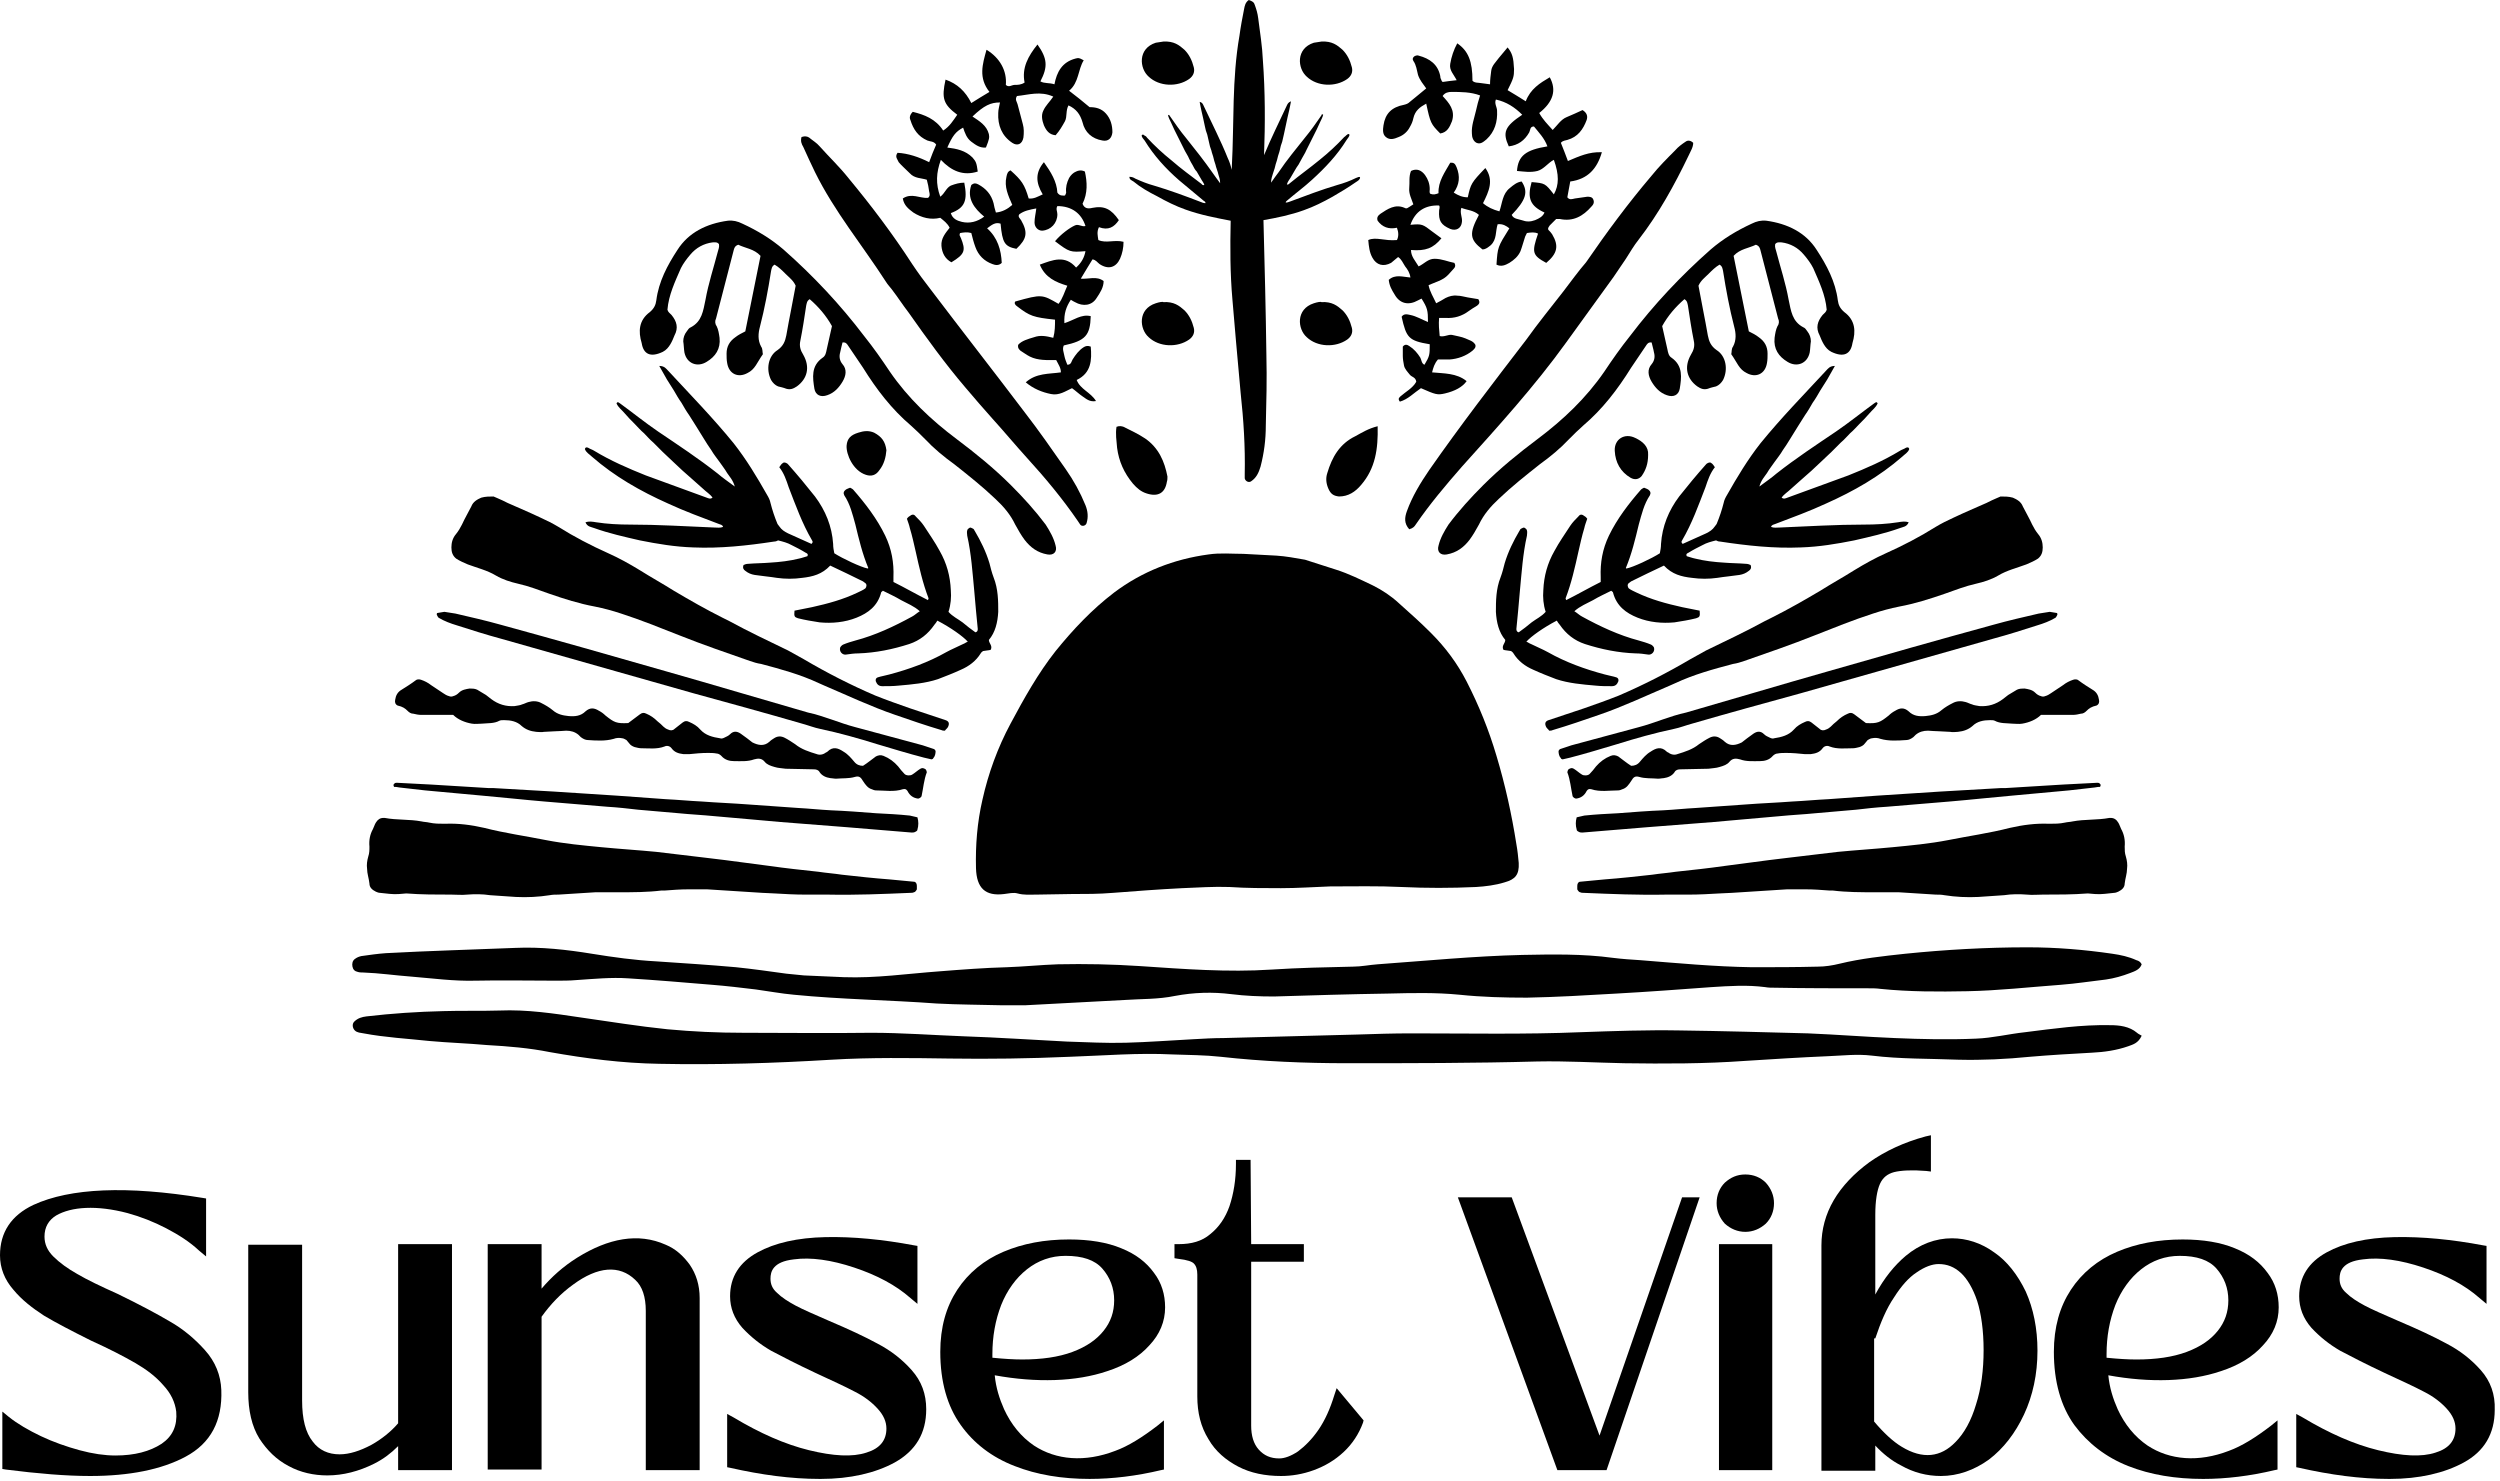 <svg xmlns="http://www.w3.org/2000/svg" fill="none" viewBox="0 0 427 253" height="253" width="427">
<path fill="black" d="M113.199 60.099C113.799 59.799 114.199 59.299 114.499 58.799C114.799 58.299 114.999 57.799 115.199 57.299C115.899 55.999 115.599 54.899 114.699 53.799C114.399 53.499 114.099 53.299 113.999 52.899C114.199 50.399 115.299 48.099 116.299 45.799C116.699 44.999 117.299 44.199 117.899 43.499C118.899 42.299 120.199 41.599 121.699 41.399C122.099 41.399 122.499 41.299 122.799 41.699C122.899 42.199 122.699 42.599 122.599 42.999C121.899 45.699 120.999 48.399 120.499 51.199C120.099 53.099 119.899 54.899 117.999 55.899C117.699 55.999 117.499 56.299 117.299 56.599C116.899 57.099 116.699 57.699 116.699 58.299C116.799 58.899 116.799 59.599 116.899 60.199C117.299 62.099 119.099 62.799 120.699 61.799C122.199 60.899 123.099 59.599 122.899 57.699C122.799 56.999 122.699 56.299 122.399 55.699C122.099 55.299 122.099 54.799 122.299 54.399C123.299 50.499 124.299 46.699 125.299 42.799C125.399 42.399 125.499 41.999 126.099 41.799C127.299 42.399 128.799 42.499 129.899 43.699C128.999 47.999 128.199 52.299 127.299 56.599C126.699 56.899 126.099 57.199 125.599 57.599C124.599 58.299 124.099 59.199 124.099 60.399C124.099 60.899 124.099 61.499 124.199 61.999C124.499 63.899 126.099 64.599 127.699 63.699C128.299 63.399 128.699 62.999 129.099 62.399C129.499 61.799 129.799 61.199 130.299 60.499C130.199 60.099 130.299 59.599 129.999 59.199C129.399 58.099 129.499 56.899 129.799 55.799C130.599 52.699 131.199 49.499 131.699 46.299C131.799 45.899 131.799 45.499 132.299 45.199C132.999 45.599 133.599 46.199 134.199 46.799C134.799 47.399 135.499 47.899 135.899 48.799C135.399 51.599 134.799 54.399 134.299 57.299C134.099 58.299 133.799 59.099 132.799 59.799C131.199 60.799 130.799 63.099 131.699 64.899C131.999 65.399 132.399 65.799 132.899 65.999C133.299 66.099 133.799 66.199 134.299 66.399C134.999 66.599 135.499 66.399 136.099 65.999C137.899 64.699 138.399 62.699 137.199 60.599C136.699 59.799 136.499 59.099 136.699 58.199C137.099 56.199 137.399 54.199 137.699 52.199C137.799 51.799 137.799 51.399 138.299 51.099C139.799 52.399 141.099 53.899 142.099 55.699C141.799 57.099 141.499 58.399 141.199 59.699C141.099 60.199 140.999 60.799 140.499 61.099C138.499 62.499 138.799 64.499 139.099 66.399C139.299 67.499 140.199 67.899 141.299 67.499C142.499 67.099 143.299 66.199 143.899 65.199C144.499 64.199 144.699 63.099 143.899 62.199C143.399 61.599 143.299 60.899 143.499 60.199C143.599 59.599 143.799 58.999 143.899 58.499C144.499 58.399 144.699 58.799 144.899 59.099C145.699 60.299 146.599 61.599 147.399 62.799C149.699 66.499 152.299 69.899 155.599 72.699C156.399 73.399 157.199 74.199 157.999 74.999C159.499 76.599 161.199 77.999 162.999 79.299C165.399 81.199 167.799 83.099 169.999 85.199C171.399 86.499 172.599 87.899 173.399 89.599C173.899 90.499 174.399 91.399 174.999 92.199C175.999 93.499 177.199 94.399 178.899 94.699C179.999 94.899 180.599 94.199 180.299 93.199C179.999 91.899 179.299 90.699 178.599 89.599C176.799 87.199 174.799 84.999 172.699 82.899C169.799 79.999 166.599 77.399 163.399 74.999C158.999 71.699 155.099 67.999 151.999 63.499C150.599 61.399 149.199 59.399 147.599 57.399C143.499 51.999 138.899 47.099 133.799 42.599C131.699 40.799 129.399 39.399 126.799 38.199C125.999 37.799 125.199 37.599 124.299 37.699C120.699 38.199 117.599 39.699 115.699 42.699C113.999 45.299 112.499 48.099 112.099 51.299C111.999 52.099 111.699 52.699 110.999 53.299C109.099 54.699 108.999 56.599 109.599 58.599C109.899 60.499 111.099 61.099 113.199 60.099Z"></path>
<path fill="black" d="M312.8 60.099C312.2 59.799 311.8 59.299 311.5 58.799C311.2 58.299 311 57.799 310.8 57.299C310.1 55.999 310.4 54.899 311.3 53.799C311.6 53.499 311.9 53.299 312 52.899C311.8 50.399 310.7 48.099 309.7 45.799C309.3 44.999 308.7 44.199 308.1 43.499C307.1 42.299 305.8 41.599 304.3 41.399C303.9 41.399 303.5 41.299 303.2 41.699C303.1 42.199 303.3 42.599 303.4 42.999C304.1 45.699 305 48.399 305.5 51.199C305.9 53.099 306.1 54.899 308 55.899C308.3 55.999 308.5 56.299 308.7 56.599C309.1 57.099 309.3 57.699 309.3 58.299C309.2 58.899 309.2 59.599 309.1 60.199C308.7 62.099 306.9 62.799 305.3 61.799C303.8 60.899 302.9 59.599 303.1 57.699C303.2 56.999 303.3 56.299 303.6 55.699C303.9 55.299 303.9 54.799 303.7 54.399C302.7 50.499 301.7 46.699 300.7 42.799C300.6 42.399 300.5 41.999 299.9 41.799C298.7 42.399 297.2 42.499 296.1 43.699C297 47.999 297.8 52.299 298.7 56.599C299.3 56.899 299.9 57.199 300.4 57.599C301.4 58.299 301.9 59.199 301.9 60.399C301.9 60.899 301.9 61.499 301.8 61.999C301.5 63.899 299.9 64.599 298.3 63.699C297.7 63.399 297.3 62.999 296.9 62.399C296.5 61.799 296.2 61.199 295.7 60.499C295.8 60.099 295.7 59.599 296 59.199C296.6 58.099 296.5 56.899 296.2 55.799C295.4 52.699 294.8 49.499 294.3 46.299C294.2 45.899 294.2 45.499 293.7 45.199C293 45.599 292.4 46.199 291.8 46.799C291.2 47.399 290.5 47.899 290.1 48.799C290.6 51.599 291.2 54.399 291.7 57.299C291.9 58.299 292.2 59.099 293.2 59.799C294.8 60.799 295.2 63.099 294.3 64.899C294 65.399 293.6 65.799 293.1 65.999C292.7 66.099 292.2 66.199 291.7 66.399C291 66.599 290.5 66.399 289.9 65.999C288.1 64.699 287.6 62.699 288.8 60.599C289.3 59.799 289.5 59.099 289.3 58.199C288.9 56.199 288.6 54.199 288.3 52.199C288.2 51.799 288.2 51.399 287.7 51.099C286.2 52.399 284.9 53.899 283.9 55.699C284.2 57.099 284.5 58.399 284.8 59.699C284.9 60.199 285 60.799 285.5 61.099C287.5 62.499 287.2 64.499 286.9 66.399C286.7 67.499 285.8 67.899 284.7 67.499C283.5 67.099 282.7 66.199 282.1 65.199C281.5 64.199 281.3 63.099 282.1 62.199C282.6 61.599 282.7 60.899 282.5 60.199C282.4 59.599 282.2 58.999 282.1 58.499C281.5 58.399 281.3 58.799 281.1 59.099C280.3 60.299 279.4 61.599 278.6 62.799C276.3 66.499 273.7 69.899 270.4 72.699C269.6 73.399 268.8 74.199 268 74.999C266.5 76.599 264.8 77.999 263 79.299C260.6 81.199 258.2 83.099 256 85.199C254.6 86.499 253.4 87.899 252.6 89.599C252.1 90.499 251.6 91.399 251 92.199C250 93.499 248.8 94.399 247.1 94.699C246 94.899 245.4 94.199 245.7 93.199C246 91.899 246.7 90.699 247.4 89.599C249.2 87.199 251.2 84.999 253.3 82.899C256.2 79.999 259.4 77.399 262.6 74.999C267 71.699 270.9 67.999 274 63.499C275.4 61.399 276.8 59.399 278.4 57.399C282.5 51.999 287.1 47.099 292.2 42.599C294.3 40.799 296.6 39.399 299.2 38.199C300 37.799 300.8 37.599 301.7 37.699C305.3 38.199 308.4 39.699 310.3 42.699C312 45.299 313.5 48.099 313.9 51.299C314 52.099 314.3 52.699 315 53.299C316.9 54.699 317 56.599 316.4 58.599C316.1 60.499 314.9 61.099 312.8 60.099Z"></path>
<path fill="black" d="M360.401 175.099C355.501 174.999 350.701 175.699 345.901 176.299C343.101 176.599 340.301 177.299 337.501 177.399C332.901 177.599 328.201 177.499 323.601 177.299C318.701 177.099 313.701 176.699 308.801 176.499C301.501 176.299 294.201 176.099 286.901 175.999C281.301 175.899 275.601 176.099 270.001 176.299C260.401 176.699 250.701 176.499 241.001 176.499C237.901 176.499 234.901 176.599 231.801 176.699C224.201 176.899 216.601 177.099 209.001 177.299C207.301 177.299 205.601 177.399 203.801 177.499C200.001 177.699 196.101 177.999 192.301 178.099C188.901 178.199 185.601 177.999 182.201 177.899C176.301 177.599 170.501 177.199 164.601 176.999C159.301 176.799 154.101 176.399 148.801 176.399C141.501 176.499 134.201 176.399 126.901 176.399C122.601 176.399 118.301 176.199 114.001 175.799C109.101 175.299 104.201 174.499 99.301 173.799C94.601 173.099 90.001 172.399 85.301 172.599C82.101 172.699 78.901 172.599 75.701 172.699C71.301 172.799 66.901 173.099 62.601 173.599C61.801 173.699 61.101 173.899 60.501 174.499C60.101 174.899 60.201 175.599 60.601 175.999C61.001 176.399 61.601 176.399 62.101 176.499C65.801 177.199 69.601 177.399 73.301 177.799C76.601 178.099 79.901 178.199 83.201 178.499C86.801 178.699 90.401 178.999 93.901 179.699C100.101 180.799 106.301 181.599 112.601 181.699C122.401 181.899 132.201 181.599 142.001 180.999C148.701 180.599 155.501 180.699 162.201 180.799C169.001 180.899 175.801 180.799 182.701 180.499C188.601 180.299 194.401 179.799 200.301 180.099C203.001 180.199 205.801 180.199 208.501 180.499C215.701 181.299 222.901 181.599 230.101 181.599C240.901 181.599 251.801 181.599 262.601 181.299C267.501 181.199 272.501 181.499 277.401 181.599C284.301 181.699 291.201 181.699 298.101 181.199C302.801 180.899 307.501 180.599 312.201 180.399C314.701 180.299 317.201 179.999 319.701 180.299C324.601 180.899 329.601 180.799 334.501 180.999C338.601 181.099 342.701 180.899 346.701 180.499C350.201 180.199 353.701 179.999 357.301 179.799C359.401 179.699 361.501 179.399 363.501 178.699C364.301 178.399 365.201 178.199 365.801 176.899C365.501 176.699 365.201 176.599 365.001 176.399C363.701 175.299 362.001 175.099 360.401 175.099Z"></path>
<path fill="black" d="M346.3 161.801C339.3 161.801 332.3 162.201 325.4 162.901C321.7 163.301 317.9 163.701 314.2 164.601C313 164.901 311.7 165.101 310.5 165.101C306.7 165.201 303 165.201 299.2 165.201C292.8 165.101 286.5 164.501 280.2 164.001C278.6 163.901 277.1 163.801 275.5 163.601C270.3 162.901 265.2 163.001 260 163.101C251.8 163.301 243.6 164.101 235.3 164.701C233.9 164.801 232.5 165.101 231.1 165.101C226.5 165.201 221.9 165.301 217.2 165.601C209.7 166.101 202.1 165.501 194.6 165.001C190 164.701 185.4 164.601 180.7 164.701C177.8 164.801 174.9 165.101 172 165.201C168.2 165.301 164.3 165.601 160.5 165.901C155 166.301 149.6 167.101 144.1 166.901C141.8 166.801 139.6 166.701 137.3 166.601C136.3 166.501 135.3 166.401 134.3 166.301C131.4 165.901 128.6 165.501 125.7 165.201C121.2 164.801 116.6 164.501 112.1 164.201C108.4 164.001 104.8 163.501 101.1 162.901C96.8 162.201 92.4 161.701 88 161.901C80.6 162.201 73.3 162.401 65.9 162.801C64.5 162.901 63.1 163.101 61.7 163.301C61.3 163.401 61 163.501 60.6 163.801C60.2 164.101 60.1 164.601 60.2 165.101C60.3 165.601 60.6 165.901 61.1 166.001C61.4 166.101 61.7 166.101 62 166.101C64.8 166.201 67.5 166.601 70.2 166.801C73.9 167.101 77.5 167.601 81.2 167.501C85.7 167.401 90.3 167.501 94.9 167.501C96.1 167.501 97.3 167.501 98.4 167.401C101.4 167.201 104.4 166.901 107.3 167.101C112.1 167.401 116.8 167.801 121.6 168.201C124.1 168.401 126.6 168.701 129.1 169.001C131.3 169.301 133.4 169.701 135.6 169.901C143.7 170.701 151.9 170.801 160 171.401C163.7 171.601 167.4 171.601 171.1 171.701C172.4 171.701 173.8 171.701 175.1 171.701C180.7 171.401 186.4 171.101 192 170.801C194.9 170.601 197.8 170.701 200.7 170.101C203.9 169.501 207.1 169.401 210.3 169.801C212.7 170.101 215.1 170.201 217.6 170.201C224.1 170.001 230.6 169.801 237.1 169.701C241.2 169.601 245.2 169.501 249.3 169.901C253.1 170.301 257 170.401 260.8 170.401C265.9 170.301 271 170.001 276.1 169.701C281.5 169.401 286.9 169.001 292.3 168.601C295.4 168.401 298.4 168.201 301.5 168.601C302 168.701 302.6 168.701 303.1 168.701C308.4 168.801 313.8 168.801 319.1 168.801C319.8 168.801 320.5 168.801 321.2 168.901C326.1 169.401 331.1 169.401 336 169.301C341.3 169.201 346.6 168.601 352 168.201C354.6 168.001 357.1 167.601 359.7 167.301C361.1 167.101 362.5 166.701 363.8 166.201C364.6 165.901 365.5 165.601 365.8 164.701C365.6 164.301 365.3 164.101 364.9 164.001C363.6 163.401 362.2 163.101 360.8 162.901C356 162.201 351.2 161.801 346.3 161.801Z"></path>
<path fill="black" d="M231.6 30.4C230.6 30.9 229.5 31.3 228.4 31.6C225.7 32.4 223.1 33.4 220.4 34.4C220.1 34.5 219.9 34.6 219.6 34.6C219.6 34.4 219.8 34.3 219.9 34.2C221.3 33 222.8 31.9 224.1 30.7C226.3 28.7 228.4 26.5 230 23.9C230.2 23.6 230.5 23.3 230.5 23C230.3 22.8 230.2 22.9 230.1 23C229.9 23.1 229.8 23.3 229.6 23.4C228.3 24.8 226.9 26.1 225.4 27.3C223.7 28.7 222 29.9 220.3 31.3C220.2 31.4 220 31.6 219.8 31.5C219.9 31.1 220.2 30.7 220.4 30.4C220.6 30 220.9 29.6 221.1 29.2C221.3 28.8 221.6 28.4 221.8 28.1C222 27.8 222.2 27.3 222.4 27C222.6 26.6 222.9 26.2 223.1 25.7C223.3 25.3 223.5 24.9 223.7 24.5C223.9 24.1 224.1 23.7 224.3 23.3C224.5 22.9 224.7 22.5 224.9 22.1C225.1 21.7 225.3 21.2 225.5 20.8C225.7 20.4 225.9 20 226 19.6C225.8 19.4 225.7 19.6 225.7 19.7C224.8 21 223.9 22.3 222.9 23.5C221.4 25.4 219.8 27.3 218.4 29.4C218 29.9 217.6 30.5 217.1 31.2C217.1 30.5 217.3 30.1 217.4 29.7C217.5 29.3 217.7 28.9 217.8 28.4C217.9 27.9 218.1 27.5 218.2 27C218.3 26.5 218.5 26.1 218.6 25.6C218.7 25.1 218.8 24.7 219 24.2C219.1 23.8 219.2 23.3 219.3 22.9C219.4 22.4 219.5 22 219.6 21.5C219.7 21 219.8 20.6 219.9 20.1C220 19.7 220.1 19.2 220.2 18.8C220.3 18.3 220.4 17.9 220.5 17.3C220 17.5 219.9 17.8 219.8 18C218.5 20.8 217.1 23.6 215.9 26.5C216.1 21.1 216.1 15.7 215.7 10.3C215.6 7.9 215.2 5.5 214.9 3.1C214.8 2.3 214.6 1.6 214.3 0.8C214.2 0.4 213.9 0.2 213.3 0C212.7 0.4 212.6 1 212.5 1.5C212.2 3 211.9 4.6 211.7 6.1C210.4 13.5 210.8 21 210.4 28.4C210.4 28.6 210.4 28.8 210.4 29C210.2 28.3 210 27.6 209.7 27C208.5 24 207 21.1 205.6 18.1C205.5 17.9 205.4 17.5 204.9 17.4C205 18 205.1 18.4 205.2 18.9C205.3 19.3 205.4 19.8 205.5 20.2C205.6 20.7 205.7 21.1 205.8 21.6C205.9 22.1 206 22.5 206.2 23C206.3 23.4 206.4 23.9 206.5 24.3C206.6 24.8 206.7 25.2 206.9 25.7C207 26.2 207.2 26.6 207.3 27.1C207.4 27.6 207.6 28 207.7 28.5C207.8 28.9 208 29.3 208.1 29.8C208.2 30.2 208.4 30.6 208.4 31.3C207.9 30.6 207.5 30.1 207.1 29.5C205.7 27.5 204.2 25.6 202.6 23.6C201.6 22.4 200.7 21.1 199.8 19.8C199.7 19.7 199.7 19.5 199.5 19.7C199.6 20.1 199.8 20.5 200 20.9C200.2 21.3 200.4 21.8 200.6 22.2C200.8 22.6 201 23 201.2 23.4C201.4 23.8 201.6 24.2 201.8 24.6C202 25 202.2 25.4 202.4 25.8C202.6 26.2 202.9 26.6 203.1 27.1C203.3 27.5 203.5 27.9 203.7 28.2C203.9 28.6 204.1 29 204.4 29.3C204.6 29.7 204.9 30.1 205.1 30.5C205.3 30.9 205.6 31.2 205.7 31.6C205.4 31.7 205.3 31.5 205.2 31.4C203.5 30.1 201.7 28.8 200.1 27.4C198.6 26.2 197.2 24.9 195.9 23.5C195.8 23.3 195.6 23.2 195.4 23.1C195.3 23 195.2 22.9 195 23.1C195 23.5 195.3 23.7 195.5 24C197.1 26.6 199.1 28.8 201.4 30.8C202.8 32 204.2 33.1 205.6 34.3C205.7 34.4 205.9 34.4 205.9 34.7C205.6 34.7 205.3 34.6 205.1 34.5C202.5 33.5 199.8 32.5 197.1 31.7C196 31.4 195 31 193.9 30.5C193.6 30.3 193.3 30.2 192.9 30.2C192.9 30.7 193.3 30.8 193.6 31C194.8 32 196.2 32.8 197.6 33.5C199.2 34.4 200.8 35.2 202.5 35.8C205 36.7 207.6 37.2 210.2 37.7C210.1 42.2 210.1 46.7 210.5 51.2C210.7 53.5 210.9 55.9 211.1 58.2C211.4 61.2 211.6 64.1 211.9 67.1C212.4 71.7 212.7 76.3 212.6 81C212.6 81.2 212.6 81.5 212.6 81.7C212.7 82.2 213.3 82.5 213.7 82.2C214.6 81.6 215 80.7 215.3 79.7C215.9 77.4 216.2 75.1 216.2 72.7C216.3 68.7 216.4 64.7 216.3 60.7C216.2 53 216 45.3 215.8 37.6C218.1 37.2 220.5 36.7 222.7 35.9C224.4 35.3 226 34.5 227.6 33.6C229 32.8 230.3 32 231.6 31.1C231.9 30.9 232.3 30.7 232.3 30.3C232.2 30.1 231.9 30.3 231.6 30.4Z"></path>
<path fill="black" d="M139.201 29.4C142.501 36.1 147.301 41.9 151.301 48.1C151.601 48.6 152.001 49 152.301 49.4C153.301 50.7 154.201 52.1 155.201 53.4C158.301 57.8 161.401 62.1 164.901 66.2C166.401 68 168.001 69.8 169.501 71.5C171.501 73.7 173.401 76 175.401 78.2C178.501 81.6 181.501 85.2 184.101 89C184.201 89.2 184.401 89.4 184.501 89.6C184.801 90 185.501 89.8 185.601 89.3C185.901 88.3 185.801 87.3 185.401 86.3C184.501 84.1 183.401 82.1 182.001 80.1C179.701 76.8 177.401 73.5 175.001 70.4C169.701 63.4 164.301 56.5 159.001 49.5C157.901 48.1 156.801 46.6 155.801 45.1C152.501 40 148.801 35.1 144.901 30.4C143.401 28.5 141.601 26.8 140.001 25C139.501 24.4 138.801 24 138.201 23.5C137.901 23.3 137.501 23.2 136.901 23.4C136.701 24.1 136.901 24.6 137.201 25.1C137.901 26.6 138.501 28 139.201 29.4Z"></path>
<path fill="black" d="M267 49.8C264.9 52.5 262.7 55.2 260.7 58C255.1 65.3 249.4 72.7 244.1 80.3C242.6 82.5 241.2 84.8 240.3 87.3C239.9 88.4 239.8 89.4 240.7 90.4C241.4 90.2 241.6 89.9 241.8 89.6C244.2 86.1 246.9 82.9 249.7 79.7C255.9 72.8 262.1 66 267.5 58.5C270.2 54.8 272.9 51 275.6 47.3C276.3 46.3 277 45.2 277.7 44.2C278.4 43.1 279.1 41.9 279.9 40.9C283.3 36.5 286 31.6 288.4 26.6C288.7 25.9 289.2 25.2 289.2 24.4C288.8 24 288.3 23.9 287.9 24.2C287.3 24.6 286.6 25.1 286.1 25.7C284.7 27.1 283.3 28.5 282.1 30C278.1 34.7 274.4 39.7 270.9 44.8C269.6 46.3 268.3 48.1 267 49.8Z"></path>
<path fill="black" d="M149.3 73.9C148.4 73.501 147.5 73.6 146.6 73.9C145.3 74.3 144.7 74.9 144.6 76.1C144.5 77.6 145.7 80.4 147.9 81.1C148.8 81.4 149.6 81.201 150.2 80.3C151 79.3 151.3 78.1 151.4 76.9C151.2 75.4 150.6 74.6 149.3 73.9Z"></path>
<path fill="black" d="M278.499 81.6C279.199 82 279.899 81.9 280.399 81.3C281.099 80.3 281.499 79.2 281.499 77.7C281.599 76.3 280.599 75.4 279.299 74.8C277.499 73.9 275.699 75 275.799 77C275.899 79 276.799 80.6 278.499 81.6Z"></path>
<path fill="black" d="M218 94.9C216.1 94.8 214.3 94.701 212.4 94.6C210.4 94.6 208.4 94.4 206.4 94.701C200.5 95.501 195.1 97.6 190.3 101.2C186.5 104.1 183.3 107.5 180.3 111.2C177.3 115 174.9 119.3 172.6 123.6C170.4 127.7 168.8 132.1 167.8 136.6C166.9 140.5 166.6 144.4 166.7 148.3C166.8 151.7 168.3 153.1 171.5 152.7C172.3 152.6 173.1 152.4 173.8 152.6C174.9 152.9 175.9 152.8 177 152.8C179 152.8 181 152.7 183 152.7C185.4 152.7 187.7 152.7 190.1 152.5C194 152.2 197.9 151.9 201.9 151.7C204.6 151.6 207.3 151.4 210 151.5C212.9 151.7 215.9 151.7 218.8 151.7C221.6 151.7 224.4 151.5 227.2 151.4C231.3 151.4 235.4 151.3 239.4 151.5C243.6 151.7 247.8 151.7 252.1 151.5C253.7 151.4 255.4 151.2 257 150.7C258.8 150.2 259.5 149.4 259.4 147.4C259.3 146.3 259.2 145.3 259 144.2C258.2 139.1 257.1 134.1 255.6 129.1C254.3 124.7 252.6 120.5 250.5 116.4C248.9 113.3 246.9 110.6 244.4 108.1C242.6 106.3 240.8 104.7 238.9 103C237.6 101.8 236.1 100.8 234.5 100C232.4 99.001 230.4 98.001 228.2 97.3C226.4 96.701 224.7 96.201 222.9 95.6C221.2 95.3 219.6 95.001 218 94.9Z"></path>
<path fill="black" d="M197.4 51.8C194.3 52.8 194.6 56.2 196.2 57.6C198 59.3 201.1 59.4 203.1 58C203.8 57.5 204.1 56.8 203.9 56C203.6 54.8 203.1 53.8 202.3 53C201.4 52.2 200.5 51.5 198.7 51.6C198.6 51.5 198 51.6 197.4 51.8Z"></path>
<path fill="black" d="M224.4 51.8C221.3 52.8 221.6 56.2 223.2 57.6C225 59.3 228.1 59.4 230.1 58C230.8 57.5 231.1 56.8 230.9 56C230.6 54.8 230.1 53.8 229.3 53C228.4 52.2 227.5 51.5 225.7 51.6C225.6 51.5 225 51.6 224.4 51.8Z"></path>
<path fill="black" d="M197.4 7.299C194.3 8.299 194.6 11.699 196.2 13.099C198 14.799 201.1 14.899 203.1 13.499C203.8 12.999 204.1 12.299 203.9 11.499C203.6 10.299 203.1 9.299 202.3 8.499C201.4 7.699 200.5 6.999 198.7 7.099C198.6 7.099 198 7.199 197.4 7.299Z"></path>
<path fill="black" d="M224.4 7.299C221.3 8.299 221.6 11.699 223.2 13.099C225 14.799 228.1 14.899 230.1 13.499C230.8 12.999 231.1 12.299 230.9 11.499C230.6 10.299 230.1 9.299 229.3 8.499C228.4 7.699 227.5 6.999 225.7 7.099C225.6 7.099 225 7.199 224.4 7.299Z"></path>
<path fill="black" d="M228.702 84.799C230.302 84.799 231.502 83.999 232.502 82.799C234.902 79.999 235.402 76.699 235.302 72.799C233.702 73.199 232.602 73.899 231.502 74.499C228.802 75.799 227.502 78.099 226.702 80.799C226.402 81.699 226.502 82.599 226.902 83.499C227.302 84.399 227.802 84.699 228.702 84.799Z"></path>
<path fill="black" d="M190.701 72.899C190.501 74.099 190.701 75.299 190.801 76.499C191.101 78.799 192.001 80.799 193.501 82.599C194.201 83.399 194.901 83.999 195.901 84.299C197.801 84.899 199.001 84.199 199.301 82.299C199.401 81.999 199.401 81.699 199.401 81.399C198.901 78.799 197.901 76.499 195.601 74.899C194.401 74.099 193.101 73.499 191.901 72.899C191.601 72.799 191.201 72.699 190.701 72.899Z"></path>
<path fill="black" d="M155.399 29.6C156.199 30.5 157.399 30.4 158.299 30.7C158.499 31.4 158.599 32 158.699 32.7C158.799 33.1 158.899 33.5 158.499 33.8C157.099 33.9 155.699 32.9 154.199 33.9C154.399 35.1 155.199 35.7 155.999 36.3C157.399 37.2 158.999 37.6 160.599 37.2C161.199 37.7 161.799 38.1 162.199 38.9C161.499 39.8 160.699 40.7 160.799 42C160.899 43.2 161.399 44.2 162.499 44.8C164.799 43.4 164.999 42.8 164.099 40.6C163.999 40.5 163.999 40.3 163.899 40.2C163.899 40.1 163.899 39.9 163.999 39.8C164.599 39.7 165.199 39.6 165.899 39.8C166.099 40.6 166.299 41.4 166.599 42.2C167.099 43.6 168.099 44.6 169.499 45.1C169.999 45.3 170.599 45.4 171.099 44.9C170.999 42.7 170.399 40.6 168.599 39C169.399 38.4 169.999 37.9 170.899 38.2C171.199 41.5 171.599 42.1 173.599 42.5C175.399 40.8 175.599 39.7 174.399 37.6C174.199 37.3 173.799 37 174.099 36.6C174.899 36 175.899 35.8 176.999 35.6C176.899 36.5 176.699 37.2 176.699 38C176.699 38.8 177.299 39.4 177.999 39.4C179.499 39.3 180.599 38.1 180.599 36.6C180.599 36.1 180.299 35.7 180.599 35.2C182.999 35.2 184.699 36.4 185.399 38.6C184.799 38.8 184.199 38.2 183.599 38.5C182.699 38.9 181.199 40 180.199 41.2C182.699 43.1 182.799 43.1 185.399 42.9C185.199 44 184.699 44.9 183.799 45.7C181.899 43.5 179.799 44.4 177.599 45.2C178.499 47.4 180.299 48.2 182.299 48.8C181.799 49.9 181.499 51 180.799 51.9C177.999 50.3 177.999 50.2 173.399 51.5C173.199 51.8 173.399 52.1 173.699 52.3C175.899 54 176.499 54.2 180.199 54.6C180.199 55.6 180.199 56.6 179.899 57.7C178.699 57.4 177.699 57.2 176.599 57.6C175.599 57.9 174.499 58.2 173.899 58.9C173.799 59.5 174.099 59.7 174.299 59.9C174.799 60.2 175.299 60.6 175.899 60.9C177.299 61.6 178.899 61.5 180.399 61.5C180.799 62.3 181.199 62.8 181.199 63.6C179.099 63.9 176.999 63.7 175.199 65.3C176.499 66.4 177.999 67 179.499 67.3C180.899 67.6 181.999 66.8 183.099 66.3C183.799 66.8 184.299 67.3 184.899 67.7C185.499 68.1 186.099 68.7 187.199 68.5C186.299 67 184.499 66.5 183.899 64.9C186.399 63.7 186.499 61.5 186.299 59.2C185.799 59 185.399 59.1 185.099 59.3C184.299 59.8 183.699 60.6 183.199 61.4C182.999 61.7 182.999 62.3 182.299 62.3C182.099 61.8 181.899 61.3 181.799 60.8C181.699 60.2 181.399 59.6 181.699 59C185.399 58.2 186.199 57.3 186.299 54C184.699 53.6 183.399 54.7 181.799 55.2C181.699 53.6 182.099 52.4 182.899 51.2C183.199 51.4 183.399 51.5 183.599 51.6C184.999 52.4 186.499 52.2 187.299 50.9C187.899 50 188.499 49.1 188.499 48C187.299 47.1 185.999 47.7 184.599 47.6C185.299 46.4 185.999 45.3 186.599 44.3C187.199 44.4 187.399 44.8 187.799 45.1C189.299 46.1 190.599 45.7 191.299 44.2C191.699 43.3 191.899 42.3 191.899 41.3C190.399 40.9 188.899 41.6 187.599 41C187.499 40.3 187.299 39.6 187.699 38.8C189.299 39.4 190.299 38.8 191.099 37.6C189.799 35.7 188.599 35.1 186.599 35.5C185.799 35.7 185.199 35.6 184.899 34.8C185.799 33 185.699 31.1 185.299 29.3C184.699 29 184.199 29.1 183.799 29.3C183.299 29.5 182.899 29.9 182.599 30.4C182.199 31.2 181.999 32 182.099 32.9C182.099 33 181.999 33.2 181.899 33.4C181.499 33.4 180.999 33.5 180.599 32.9C180.499 31 179.499 29.4 178.299 27.7C176.799 29.5 176.899 31.2 178.099 33.2C177.199 33.6 176.599 34 175.699 33.9C174.999 31.5 174.499 30.8 172.599 29.1C172.099 29.3 171.999 29.7 171.899 30.2C171.499 31.9 172.199 33.4 172.899 35C172.099 35.7 171.199 36.2 170.099 36.3C169.899 35.7 169.799 35.2 169.699 34.7C169.299 33.2 168.399 32.2 167.099 31.5C166.699 31.3 166.399 31.2 165.899 31.6C165.099 33.9 166.399 35.6 168.099 37C166.899 37.9 165.599 38.2 164.299 37.9C163.499 37.7 162.699 37.4 162.399 36.4C164.799 35.5 165.299 34.3 164.699 31.2C163.899 31.2 163.199 31.4 162.399 31.7C161.599 32.1 161.399 33 160.599 33.6C159.799 31.4 159.899 29.5 160.699 27.3C162.499 29.2 164.499 30.1 166.999 29.3C166.799 27.8 166.699 27.6 166.099 26.9C164.899 25.7 163.399 25.4 161.799 25.2C162.699 23.2 163.199 22.5 164.499 21.8C164.799 22.7 165.099 23.6 165.899 24.2C166.699 24.8 167.399 25.3 168.399 25.2C168.999 23.7 168.999 23.5 168.899 22.9C168.499 21.4 167.299 20.7 166.099 19.9C168.099 18 169.199 17.5 170.799 17.5C170.699 18.1 170.499 18.7 170.499 19.3C170.399 21.4 171.099 23.2 172.899 24.4C173.799 25 174.599 24.6 174.799 23.5C174.899 22.7 174.899 21.9 174.699 21.2C174.399 20.1 174.099 18.9 173.799 17.8C173.699 17.4 173.299 17 173.699 16.4C175.699 16.2 177.699 15.5 179.899 16.5C179.299 17.4 178.599 18 178.199 18.9C177.799 19.7 177.999 20.6 178.299 21.4C178.699 22.3 179.199 23 180.299 23.1C180.999 22.3 181.399 21.6 181.899 20.7C182.299 19.9 181.999 18.9 182.499 18C183.799 18.6 184.499 19.5 184.899 20.9C185.299 22.6 186.499 23.7 188.299 24C189.299 24.2 189.899 23.6 189.999 22.6C189.999 21.4 189.699 20.3 188.899 19.4C188.099 18.5 187.099 18.3 186.099 18.3C184.899 17.3 183.799 16.4 182.599 15.5C184.299 14.1 184.099 11.9 185.099 10.3C184.199 9.8 184.199 9.9 183.699 10C181.399 10.6 180.499 12.3 180.099 14.4C179.199 14.1 178.399 14.3 177.699 13.9C178.999 11.4 178.899 10 177.199 7.6C175.599 9.6 174.499 11.6 174.999 14.1C174.399 14.5 173.799 14.5 173.299 14.5C172.799 14.5 172.299 15 171.799 14.5C171.999 12.1 170.799 9.9 168.499 8.5C167.799 11 167.099 13.3 168.999 15.7C167.999 16.3 166.999 16.9 165.899 17.6C164.899 15.6 163.499 14.3 161.499 13.6C160.799 16.8 161.099 17.8 163.499 19.6C162.799 20.6 162.199 21.6 161.099 22.3C159.799 20.3 157.899 19.6 155.899 19.1C155.399 19.6 155.299 20.1 155.499 20.5C155.999 22.1 156.799 23.3 158.399 24C158.899 24.2 159.499 24.1 159.899 24.7C159.499 25.6 159.099 26.6 158.699 27.7C156.899 26.8 155.099 26.2 153.299 26.1C152.799 26.8 153.299 27.2 153.499 27.7C153.899 28.2 154.699 28.9 155.399 29.6Z"></path>
<path fill="black" d="M233.699 41C233.799 42.1 233.899 43.1 234.399 44C235.099 45.3 236.299 45.6 237.599 44.9C237.999 44.6 238.399 44.2 238.799 43.9C239.399 44.3 239.599 44.9 239.999 45.5C240.399 46 240.799 46.6 240.899 47.4C239.599 47.3 238.299 46.8 237.199 47.8C237.299 48.8 237.699 49.5 238.199 50.3C239.099 51.9 240.599 52.2 242.199 51.3C242.399 51.2 242.599 51.1 242.799 51C243.799 52.6 243.899 53 243.899 55C242.899 54.6 241.899 54 240.899 53.8C240.399 53.7 239.799 53.5 239.399 54.1C240.199 57.7 240.599 58.2 244.199 58.8C244.199 60.6 244.199 60.8 243.299 62.3C242.799 62.1 242.799 61.5 242.599 61.1C242.099 60.3 241.499 59.6 240.699 59.1C240.399 58.9 239.999 58.7 239.599 59.2C239.599 59.7 239.599 60.3 239.599 60.8C239.599 61.3 239.699 61.9 239.799 62.4C239.899 63 240.399 63.5 240.799 64C241.099 64.4 241.799 64.4 241.899 65.2C241.299 66.3 240.099 66.9 239.199 67.7C238.999 67.9 238.699 68.1 239.099 68.6C240.499 68.2 241.499 67.1 242.699 66.3C245.199 67.4 245.499 67.5 246.799 67.2C248.499 66.8 249.799 66.1 250.499 65.1C248.799 63.7 246.599 63.8 244.599 63.6C244.799 62.8 244.999 62.1 245.599 61.4C246.199 61.4 246.899 61.4 247.599 61.4C248.999 61.3 250.399 60.8 251.499 59.9C251.799 59.6 252.099 59.4 251.999 58.9C251.599 58.2 250.899 58.1 250.299 57.8C249.599 57.5 248.799 57.4 247.999 57.2C247.299 57.1 246.699 57.6 245.899 57.4C245.799 56.4 245.699 55.4 245.799 54.3C246.299 54.3 246.599 54.3 246.899 54.3C248.399 54.4 249.699 54 250.899 53.1C251.299 52.8 251.799 52.5 252.299 52.2C252.699 51.9 252.799 51.6 252.499 51.1C251.899 51 251.299 50.9 250.699 50.8C250.099 50.7 249.499 50.5 248.899 50.5C248.199 50.4 247.499 50.6 246.899 50.9C246.399 51.2 245.899 51.5 245.299 51.8C244.799 50.7 244.199 49.8 243.999 48.7C246.799 47.6 246.799 47.6 248.199 46C248.499 45.7 248.699 45.4 248.399 44.9C247.299 44.7 246.299 44.2 244.999 44.2C243.899 44.2 243.199 45.1 242.299 45.5C241.699 44.5 240.999 43.8 240.999 42.7C243.499 42.9 244.799 42.4 246.199 40.7C245.699 40.3 245.199 40 244.699 39.6C242.999 38.3 242.899 38.2 240.899 38.4C241.699 36.1 243.399 35 245.799 35.1C245.999 35.4 245.799 35.7 245.799 36C245.699 37.7 246.099 38.4 247.699 39.1C248.699 39.5 249.599 39 249.699 37.9C249.799 37.1 249.299 36.4 249.599 35.5C250.599 35.9 251.699 35.9 252.599 36.7C250.899 39.9 250.999 40.9 253.199 42.6C253.799 42.6 254.199 42.2 254.599 41.9C255.699 40.9 255.399 39.5 255.799 38.3C256.699 38.2 257.299 38.6 257.799 39C255.799 42.2 255.799 42.2 255.599 45.2C256.399 45.6 257.099 45.3 257.799 44.9C258.599 44.4 259.299 43.8 259.699 42.9C259.999 42.1 260.199 41.3 260.499 40.4C260.599 40.2 260.699 40 260.799 39.8C261.499 39.7 262.099 39.6 262.699 39.9C261.599 43.1 261.699 43.6 264.099 44.9C265.999 43.3 266.299 42 265.099 40C264.899 39.7 264.699 39.5 264.499 39.3C264.399 39.2 264.299 39 264.699 38.5C264.899 38.3 265.399 37.8 265.799 37.4C266.099 37.4 266.199 37.4 266.399 37.4C268.699 37.9 270.399 36.9 271.799 35.3C272.099 35 272.399 34.6 272.099 34C271.899 33.6 271.399 33.6 271.099 33.6C270.399 33.7 269.699 33.8 268.999 33.9C268.499 34 268.099 34.2 267.699 33.7C267.899 32.8 267.999 31.9 268.199 31C271.199 30.6 272.799 28.8 273.599 26C271.399 25.9 269.699 26.7 267.799 27.5C267.399 26.4 266.999 25.4 266.599 24.4C266.899 24 267.399 24 267.699 23.9C269.499 23.4 270.399 22.1 270.999 20.5C271.199 19.9 271.099 19.3 270.299 18.8C269.499 19.2 268.499 19.6 267.599 20C266.599 20.4 265.999 21.4 265.199 22.2C264.299 21.2 263.499 20.4 262.899 19.3C265.299 17.4 265.899 15.4 264.699 13.2C262.999 14.2 261.399 15.2 260.599 17.3C259.499 16.6 258.499 16 257.499 15.4C258.499 13.4 258.599 13.1 258.599 11.8C258.499 9.8 258.299 9.1 257.499 8.1C256.999 8.7 256.499 9.3 255.999 9.9C255.499 10.6 254.799 11.2 254.699 12.1C254.599 12.9 254.499 13.6 254.499 14.4C253.999 14.3 253.499 14.3 252.999 14.2C252.499 14.1 251.899 14.2 251.499 13.8C251.499 10.5 250.799 8.7 248.899 7.4C248.299 8.5 247.899 9.7 247.699 10.9C247.499 12 248.299 12.7 248.799 13.7C247.799 13.8 247.099 13.9 246.399 14C246.299 13.9 246.199 13.8 246.199 13.7C246.099 13.5 245.999 13.3 245.999 13C245.599 11 244.199 10 242.299 9.5C242.099 9.4 241.799 9.5 241.599 9.6C241.299 9.8 241.199 10.1 241.399 10.4C241.899 11.1 241.999 12 242.199 12.8C242.499 13.7 243.099 14.4 243.599 15.1C242.599 15.9 241.699 16.7 240.799 17.4C240.499 17.7 240.199 17.8 239.799 17.9C237.699 18.3 236.599 19.4 236.299 21.4C236.199 22.1 236.099 22.9 236.699 23.4C237.399 24 238.199 23.7 238.899 23.4C239.699 23.1 240.399 22.5 240.799 21.7C241.099 21.2 241.299 20.7 241.399 20.2C241.699 18.9 242.499 18.3 243.599 17.7C244.299 21 244.399 21.2 245.999 22.8C247.199 22.6 247.599 21.7 247.999 20.7C248.599 18.8 247.499 17.6 246.399 16.4C246.799 15.8 247.399 15.7 247.899 15.7C249.499 15.7 251.199 15.7 252.799 16.3C252.499 17.2 252.299 18 252.099 18.9C251.799 20.2 251.299 21.5 251.399 22.8C251.399 23.4 251.599 24.1 252.199 24.4C252.899 24.7 253.399 24.2 253.899 23.8C255.299 22.5 255.799 20.8 255.699 18.9C255.699 18.3 255.199 17.7 255.499 17C257.299 17.4 258.699 18.3 259.999 19.6C256.999 21.6 256.599 22.6 257.699 25C259.299 24.8 260.399 24 261.199 22.6C261.399 22.2 261.299 21.6 261.999 21.6C262.799 22.6 263.799 23.6 264.299 25C260.599 25.6 259.299 26.6 259.099 29.2C260.299 29.3 261.399 29.5 262.599 29.2C263.699 28.9 264.399 27.8 265.399 27.3C266.299 29.8 266.299 31.6 265.399 33.2C263.899 31.3 263.899 31.3 261.599 31.1C260.799 33.9 261.399 35.2 263.799 36.3C263.499 37 262.899 37.3 262.199 37.6C261.399 37.9 260.699 37.9 259.899 37.6C259.299 37.4 258.499 37.4 258.199 36.7C260.599 34.2 261.099 32.8 259.899 31C259.099 31.1 258.499 31.6 257.899 32.1C256.599 33.1 256.599 34.7 256.099 36.1C254.999 35.8 254.099 35.4 253.299 34.7C254.299 32.7 255.199 30.8 253.699 28.7C251.299 31.2 251.199 31.4 250.699 33.7C249.799 33.7 249.099 33.4 248.299 32.9C249.299 31.5 249.399 30.1 248.799 28.6C248.599 28.2 248.499 27.7 247.699 27.8C246.799 29.4 245.599 31 245.699 33C245.199 33.2 244.799 33.3 244.299 33.1C244.099 32.9 244.199 32.6 244.199 32.3C244.199 31.4 243.899 30.6 243.399 29.9C242.799 29.1 241.999 28.7 240.999 29.2C240.599 30.2 240.799 31.1 240.699 32.1C240.599 33.1 241.099 34 241.399 34.9C240.299 35.6 240.299 35.7 239.899 35.5C238.299 34.8 236.999 35.7 235.799 36.5C235.399 36.8 235.099 37.1 235.299 37.7C236.099 38.8 237.199 39.2 238.599 38.9C238.899 39.7 238.899 40.4 238.599 41C236.499 41.2 234.999 40.4 233.699 41Z"></path>
<path fill="black" d="M169.7 98.6C169.4 97.8 169.2 97 169 96.2C168.4 94.2 167.5 92.4 166.5 90.7C166.4 90.6 166.4 90.4 166.2 90.3C166 90.2 165.8 90.1 165.7 90.1C165.5 90.2 165.2 90.4 165.2 90.6C165.1 90.9 165.2 91.2 165.2 91.5C165.9 94.6 166.1 97.8 166.4 100.9C166.5 102 166.6 103.2 166.7 104.3C166.8 105.3 166.9 106.4 167 107.4C167 107.6 167 107.9 166.6 108C165.9 107.5 165.1 106.9 164.4 106.3C163.6 105.7 162.7 105.3 162 104.5C162.4 103.3 162.5 102 162.4 100.8C162.3 98.4 161.7 96.2 160.5 94.1C159.7 92.6 158.7 91.2 157.8 89.8C157.4 89.2 156.9 88.7 156.4 88.2C156.1 87.8 155.8 87.8 155.3 88.2C155.1 88.3 155 88.5 154.9 88.6C155.1 89.2 155.3 89.7 155.4 90.2C155.8 91.5 156.1 92.9 156.4 94.2C157 96.9 157.6 99.6 158.6 102.2C158.6 102.3 158.5 102.4 158.5 102.5C156.5 101.5 154.6 100.4 152.6 99.4C152.6 99.1 152.6 98.8 152.6 98.6C152.7 96.1 152.3 93.8 151.2 91.5C149.8 88.6 147.8 86 145.7 83.6C145.6 83.5 145.4 83.4 145.2 83.3C144.9 83.4 144.7 83.5 144.5 83.6C144.1 83.9 144 84.2 144.2 84.6C145.2 86.1 145.6 87.8 146.1 89.6C146.7 92.1 147.3 94.6 148.3 97C148.3 97 148.3 97.1 148.2 97.1C147.1 96.9 143.9 95.4 142.5 94.5C142.4 94 142.3 93.5 142.3 92.9C142.1 89.9 141 87.2 139.2 84.8C137.7 82.9 136.2 81.1 134.6 79.3L134.5 79.2C134.2 79 133.9 78.9 133.7 79.1C133.5 79.2 133.3 79.5 133.1 79.8C133.9 80.8 134.3 82 134.7 83.2C135.9 86.3 137 89.4 138.7 92.3C138.8 92.5 138.9 92.6 138.6 92.9C137.3 92.3 135.9 91.7 134.6 91.1C134 90.8 133.5 90.5 133.1 89.9C133 89.8 132.9 89.6 132.8 89.5C132.3 88.3 131.9 87.1 131.6 85.9C131.5 85.4 131.3 85 131 84.5C129.3 81.5 127.5 78.5 125.3 75.7C121.8 71.4 117.9 67.4 114.1 63.3C113.8 63 113.5 62.5 112.6 62.5C113.1 63.4 113.5 64.1 113.9 64.8C114.3 65.4 114.7 66.1 115.1 66.7C115.5 67.4 115.9 68.1 116.4 68.8C116.8 69.5 117.2 70.2 117.7 70.9C118.1 71.5 118.5 72.2 118.9 72.8C119.3 73.5 119.8 74.2 120.2 74.9C120.6 75.6 121.1 76.3 121.5 76.9C121.9 77.6 122.4 78.2 122.9 78.9C123.3 79.5 123.8 80.1 124.2 80.8C124.6 81.4 125.2 82 125.5 83.1C124.3 82.2 123.4 81.6 122.6 80.9C119.3 78.3 115.8 76 112.4 73.7C110.2 72.2 108.1 70.5 105.9 68.9C105.7 68.8 105.5 68.5 105.3 68.9C105.6 69.6 106.2 70 106.7 70.6C107.2 71.2 107.8 71.8 108.4 72.4C108.9 72.9 109.4 73.5 110 74C110.5 74.5 111 75.1 111.6 75.6C112.1 76.1 112.7 76.7 113.2 77.2C113.8 77.8 114.4 78.3 115 78.9C115.5 79.4 116.1 79.9 116.6 80.4C117.2 80.9 117.7 81.4 118.3 81.9C118.9 82.4 119.5 83 120.1 83.5C120.6 84 121.3 84.4 121.7 85C121.3 85.3 121 85.1 120.7 85C117.2 83.7 113.8 82.5 110.3 81.2C107.3 80 104.3 78.7 101.5 77C101.2 76.8 100.8 76.7 100.5 76.5C100.3 76.4 100 76.3 99.9 76.7C100.1 77.3 100.7 77.6 101.1 78C105 81.4 109.4 83.9 114.1 86C116.9 87.3 119.9 88.4 122.8 89.5C123 89.6 123.4 89.6 123.5 90C123 90.2 122.5 90.1 122 90.1C117.2 89.9 112.4 89.6 107.6 89.6C105.7 89.6 103.7 89.5 101.8 89.2C101.2 89.1 100.6 89 100 89.2C100.3 90 101 90 101.5 90.2C104 91.1 106.7 91.7 109.3 92.3C112.3 92.9 115.3 93.4 118.4 93.5C123 93.7 127.6 93.2 132.2 92.5C132.5 92.5 132.7 92.4 132.9 92.3C133.7 92.5 134.5 92.7 135.2 93.1C136 93.5 136.8 93.9 137.6 94.4C137.8 94.5 138.1 94.6 137.9 95C137.5 95.1 137 95.3 136.5 95.4C134.9 95.8 133.2 96 131.5 96.1C130.3 96.2 129 96.2 127.8 96.3C127.5 96.3 127.2 96.4 127 96.5C126.8 97 127 97.3 127.3 97.5C127.8 97.9 128.3 98.1 128.9 98.2C130.2 98.4 131.5 98.5 132.7 98.7C134.1 98.9 135.6 98.9 137 98.7C138.8 98.5 140.4 98.1 141.8 96.6C143.7 97.5 145.6 98.4 147.4 99.3C147.5 99.4 147.7 99.5 147.8 99.6C148.1 99.8 148 100.3 147.8 100.5C147.4 100.8 146.9 101 146.5 101.2C144 102.4 141.4 103.1 138.7 103.7C137.7 103.9 136.7 104.1 135.7 104.3C135.6 105.3 135.7 105.4 136.3 105.6C137.5 105.9 138.7 106.1 140 106.3C142.1 106.5 144.3 106.3 146.3 105.5C148.3 104.7 149.9 103.5 150.5 101.2C150.5 101.1 150.6 101.1 150.8 100.9C151.8 101.4 152.9 101.9 153.9 102.5C155 103.1 156.1 103.5 157.1 104.4C156.6 104.7 156.2 105.1 155.8 105.3C152.7 107 149.5 108.5 146.1 109.4C145.4 109.6 144.7 109.8 144 110.1C143.8 110.2 143.6 110.4 143.5 110.6C143.3 111.3 143.9 111.9 144.5 111.8C145.2 111.7 145.9 111.6 146.6 111.6C149.6 111.5 152.5 110.9 155.3 110C157.1 109.4 158.5 108.3 159.6 106.7C159.8 106.5 159.9 106.3 160.1 106C162.4 107.2 164.5 108.7 165.3 109.6C165 109.7 164.8 109.9 164.5 110C163.5 110.5 162.5 110.9 161.6 111.4C158.6 113.1 155.3 114.3 151.9 115.2C151.2 115.4 150.5 115.5 149.9 115.7C149.6 115.8 149.5 116.1 149.6 116.4C149.8 116.9 150.1 117.2 150.7 117.2C151.6 117.2 152.6 117.2 153.5 117.1C155.8 116.9 158.1 116.7 160.2 116C161.5 115.5 162.8 115 164.1 114.4C165.5 113.8 166.7 112.9 167.5 111.6C167.6 111.4 167.8 111.3 167.9 111.2C168.4 111.1 168.8 111.1 169.2 111C169.6 110.3 168.9 109.9 168.9 109.3C170 108 170.4 106.3 170.5 104.5C170.5 102.7 170.5 100.6 169.7 98.6Z"></path>
<path fill="black" d="M256.3 98.6C256.6 97.8 256.8 97 257 96.2C257.6 94.2 258.5 92.4 259.5 90.7C259.6 90.6 259.6 90.4 259.8 90.3C260 90.2 260.2 90.1 260.3 90.1C260.5 90.2 260.8 90.4 260.8 90.6C260.9 90.9 260.8 91.2 260.8 91.5C260.1 94.6 259.9 97.8 259.6 100.9C259.5 102 259.4 103.2 259.3 104.3C259.2 105.3 259.1 106.4 259 107.4C259 107.6 259 107.9 259.4 108C260.1 107.5 260.9 106.9 261.6 106.3C262.4 105.7 263.3 105.3 264 104.5C263.6 103.3 263.5 102 263.6 100.8C263.7 98.4 264.3 96.2 265.5 94.1C266.3 92.6 267.3 91.2 268.2 89.8C268.6 89.2 269.1 88.7 269.6 88.2C269.9 87.8 270.2 87.8 270.7 88.2C270.9 88.3 271 88.5 271.1 88.6C270.9 89.2 270.7 89.7 270.6 90.2C270.2 91.5 269.9 92.9 269.6 94.2C269 96.9 268.4 99.6 267.4 102.2C267.4 102.3 267.5 102.4 267.5 102.5C269.5 101.5 271.4 100.4 273.4 99.4C273.4 99.1 273.4 98.8 273.4 98.6C273.3 96.1 273.7 93.8 274.8 91.5C276.2 88.6 278.2 86 280.3 83.6C280.4 83.5 280.6 83.4 280.8 83.3C281.1 83.4 281.3 83.5 281.5 83.6C281.9 83.9 282 84.2 281.8 84.6C280.8 86.1 280.4 87.8 279.9 89.6C279.3 92.1 278.7 94.6 277.7 97C277.7 97 277.7 97.1 277.8 97.1C278.9 96.9 282.1 95.4 283.5 94.5C283.6 94 283.7 93.5 283.7 92.9C283.9 89.9 285 87.2 286.8 84.8C288.3 82.9 289.8 81.1 291.4 79.3L291.5 79.2C291.8 79 292.1 78.9 292.3 79.1C292.5 79.2 292.7 79.5 292.9 79.8C292.1 80.8 291.7 82 291.3 83.2C290.1 86.3 289 89.4 287.3 92.3C287.2 92.5 287.1 92.6 287.4 92.9C288.7 92.3 290.1 91.7 291.4 91.1C292 90.8 292.5 90.5 292.9 89.9C293 89.8 293.1 89.6 293.2 89.5C293.7 88.3 294.1 87.1 294.4 85.9C294.5 85.4 294.7 85 295 84.5C296.7 81.5 298.5 78.5 300.7 75.7C304.2 71.4 308.1 67.4 311.9 63.3C312.2 63 312.5 62.5 313.4 62.5C312.9 63.4 312.5 64.1 312.1 64.8C311.7 65.4 311.3 66.1 310.9 66.7C310.5 67.4 310.1 68.1 309.6 68.8C309.2 69.5 308.8 70.2 308.3 70.9C307.9 71.5 307.5 72.2 307.1 72.8C306.7 73.5 306.2 74.2 305.8 74.9C305.4 75.6 304.9 76.3 304.5 76.9C304.1 77.6 303.6 78.2 303.1 78.9C302.7 79.5 302.2 80.1 301.8 80.8C301.4 81.4 300.8 82 300.5 83.1C301.7 82.2 302.6 81.6 303.4 80.9C306.7 78.3 310.2 76 313.6 73.7C315.8 72.2 317.9 70.5 320.1 68.9C320.3 68.8 320.5 68.5 320.7 68.9C320.4 69.6 319.8 70 319.3 70.6C318.8 71.2 318.2 71.8 317.6 72.4C317.1 72.9 316.6 73.5 316 74C315.5 74.5 315 75.1 314.4 75.6C313.9 76.1 313.3 76.7 312.8 77.2C312.2 77.8 311.6 78.3 311 78.9C310.5 79.4 309.9 79.9 309.4 80.4C308.8 80.9 308.3 81.4 307.7 81.9C307.1 82.4 306.5 83 305.9 83.5C305.4 84 304.7 84.4 304.3 85C304.7 85.3 305 85.1 305.3 85C308.8 83.7 312.2 82.5 315.7 81.2C318.7 80 321.7 78.7 324.5 77C324.8 76.8 325.2 76.7 325.5 76.5C325.7 76.4 326 76.3 326.1 76.7C325.9 77.3 325.3 77.6 324.9 78C321 81.4 316.6 83.9 311.9 86C309.1 87.3 306.1 88.4 303.2 89.5C303 89.6 302.6 89.6 302.5 90C303 90.2 303.5 90.1 304 90.1C308.8 89.9 313.6 89.6 318.4 89.6C320.3 89.6 322.3 89.5 324.2 89.2C324.8 89.1 325.4 89 326 89.2C325.7 90 325 90 324.5 90.2C322 91.1 319.3 91.7 316.7 92.3C313.7 92.9 310.7 93.4 307.6 93.5C303 93.7 298.4 93.2 293.8 92.5C293.5 92.5 293.3 92.4 293.1 92.3C292.3 92.5 291.5 92.7 290.8 93.1C290 93.5 289.2 93.9 288.4 94.4C288.2 94.5 287.9 94.6 288.1 95C288.5 95.1 289 95.3 289.5 95.4C291.1 95.8 292.8 96 294.5 96.1C295.7 96.2 297 96.2 298.2 96.3C298.5 96.3 298.8 96.4 299 96.5C299.2 97 299 97.3 298.7 97.5C298.2 97.9 297.7 98.1 297.1 98.2C295.8 98.4 294.5 98.5 293.3 98.7C291.9 98.9 290.4 98.9 289 98.7C287.2 98.5 285.6 98.1 284.2 96.6C282.3 97.5 280.4 98.4 278.6 99.3C278.5 99.4 278.3 99.5 278.2 99.6C277.9 99.8 278 100.3 278.2 100.5C278.6 100.8 279.1 101 279.5 101.2C282 102.4 284.6 103.1 287.3 103.7C288.3 103.9 289.3 104.1 290.3 104.3C290.4 105.3 290.3 105.4 289.7 105.6C288.5 105.9 287.3 106.1 286 106.3C283.9 106.5 281.7 106.3 279.7 105.5C277.7 104.7 276.1 103.5 275.5 101.2C275.5 101.1 275.4 101.1 275.2 100.9C274.2 101.4 273.1 101.9 272.1 102.5C271 103.1 269.9 103.5 268.9 104.4C269.4 104.7 269.8 105.1 270.2 105.3C273.3 107 276.5 108.5 279.9 109.4C280.6 109.6 281.3 109.8 282 110.1C282.2 110.2 282.4 110.4 282.5 110.6C282.7 111.3 282.1 111.9 281.5 111.8C280.8 111.7 280.1 111.6 279.4 111.6C276.4 111.5 273.5 110.9 270.7 110C268.9 109.4 267.5 108.3 266.4 106.7C266.2 106.5 266.1 106.3 265.9 106C263.6 107.2 261.5 108.7 260.7 109.6C261 109.7 261.2 109.9 261.5 110C262.5 110.5 263.5 110.9 264.4 111.4C267.4 113.1 270.7 114.3 274.1 115.2C274.8 115.4 275.5 115.5 276.1 115.7C276.4 115.8 276.5 116.1 276.4 116.4C276.2 116.9 275.9 117.2 275.3 117.2C274.4 117.2 273.4 117.2 272.5 117.1C270.2 116.9 267.9 116.7 265.8 116C264.5 115.5 263.2 115 261.9 114.4C260.5 113.8 259.3 112.9 258.5 111.6C258.4 111.4 258.2 111.3 258.1 111.2C257.6 111.1 257.2 111.1 256.8 111C256.4 110.3 257.1 109.9 257.1 109.3C256 108 255.6 106.3 255.5 104.5C255.5 102.7 255.5 100.6 256.3 98.6Z"></path>
<path fill="black" d="M79.9 96.401C81.5 97.001 83.2 97.401 84.7 98.301C85.9 99.001 87.2 99.401 88.5 99.701C90.3 100.101 92.1 100.801 93.8 101.401C96.4 102.301 98.9 103.101 101.6 103.601C103.1 103.901 104.6 104.301 106.1 104.801C109.5 105.901 112.7 107.201 116 108.501C120 110.101 124.1 111.501 128.1 112.901C128.7 113.101 129.3 113.301 130 113.401C133.4 114.301 136.7 115.201 139.9 116.701C140.2 116.801 140.5 117.001 140.8 117.101C144.8 118.801 148.8 120.701 152.9 122.101C155.5 123.001 158.1 123.901 160.8 124.701C161 124.801 161.2 124.801 161.4 124.801C161.5 124.601 161.7 124.501 161.9 124.201C162.2 123.601 162.1 123.201 161.5 123.001C159.5 122.301 157.5 121.701 155.5 121.001C153.5 120.301 151.5 119.601 149.5 118.801C145.3 117.001 141.2 114.901 137.3 112.601C136.4 112.101 135.5 111.601 134.6 111.101C131.3 109.501 127.9 107.901 124.6 106.101C124.2 105.901 123.8 105.701 123.4 105.501C120.6 104.101 117.8 102.501 115.1 100.901C113.2 99.701 111.2 98.601 109.3 97.401C107.5 96.301 105.7 95.301 103.9 94.501C101 93.201 98.1 91.701 95.4 90.001C94.4 89.401 93.4 88.901 92.3 88.401C90.4 87.501 88.5 86.701 86.7 85.901C86.1 85.601 85.5 85.301 85 85.101C84.8 85.001 84.5 84.901 84.3 84.801C83.6 84.801 82.9 84.801 82.2 85.001C81.5 85.301 80.8 85.701 80.5 86.501C80 87.501 79.4 88.501 78.9 89.601C78.6 90.201 78.3 90.701 77.9 91.201C77.3 91.901 77.1 92.701 77.1 93.501C77.1 94.301 77.3 94.901 77.9 95.401C78.5 95.801 79.2 96.101 79.9 96.401Z"></path>
<path fill="black" d="M346.099 96.401C344.499 97.001 342.799 97.401 341.299 98.301C340.099 99.001 338.799 99.401 337.499 99.701C335.699 100.101 333.899 100.801 332.199 101.401C329.599 102.301 327.099 103.101 324.399 103.601C322.899 103.901 321.399 104.301 319.899 104.801C316.499 105.901 313.299 107.201 309.999 108.501C305.999 110.101 301.899 111.501 297.899 112.901C297.299 113.101 296.699 113.301 295.999 113.401C292.599 114.301 289.299 115.201 286.099 116.701C285.799 116.801 285.499 117.001 285.199 117.101C281.199 118.801 277.199 120.701 273.099 122.101C270.499 123.001 267.899 123.901 265.199 124.701C264.999 124.801 264.799 124.801 264.599 124.801C264.499 124.601 264.299 124.501 264.099 124.201C263.799 123.601 263.899 123.201 264.499 123.001C266.499 122.301 268.499 121.701 270.499 121.001C272.499 120.301 274.499 119.601 276.499 118.801C280.699 117.001 284.799 114.901 288.699 112.601C289.599 112.101 290.499 111.601 291.399 111.101C294.699 109.501 298.099 107.901 301.399 106.101C301.799 105.901 302.199 105.701 302.599 105.501C305.399 104.101 308.199 102.501 310.899 100.901C312.799 99.701 314.799 98.601 316.699 97.401C318.499 96.301 320.299 95.301 322.099 94.501C324.999 93.201 327.899 91.701 330.599 90.001C331.599 89.401 332.599 88.901 333.699 88.401C335.599 87.501 337.499 86.701 339.299 85.901C339.899 85.601 340.499 85.301 340.999 85.101C341.199 85.001 341.499 84.901 341.699 84.801C342.399 84.801 343.099 84.801 343.799 85.001C344.499 85.301 345.199 85.701 345.499 86.501C345.999 87.501 346.599 88.501 347.099 89.601C347.399 90.201 347.699 90.701 348.099 91.201C348.699 91.901 348.899 92.701 348.899 93.501C348.899 94.301 348.699 94.901 348.099 95.401C347.499 95.801 346.799 96.101 346.099 96.401Z"></path>
<path fill="black" d="M78 106.8C80.5 107.6 83 108.4 85.6 109.1C96.5 112.2 107.5 115.3 118.4 118.4C124.6 120.1 130.8 121.8 137 123.6C138.1 123.9 139.1 124.3 140.1 124.5C143.4 125.2 146.6 126.1 149.8 127.1C152.5 127.9 155.1 128.7 157.8 129.4C158.2 129.5 158.7 129.6 159.1 129.7C159.2 129.7 159.4 129.6 159.4 129.5C159.7 129.2 159.8 128.7 159.8 128.3C159.8 128.2 159.6 127.9 159.4 127.9C158.8 127.7 158.2 127.5 157.6 127.3C153.8 126.3 149.9 125.2 146.1 124.2C143.4 123.5 140.8 122.3 138 121.7C130 119.4 122 117 113.9 114.7C104.5 112 95 109.3 85.5 106.7C83 106 80.4 105.4 77.8 104.8C77.2 104.7 76.5 104.6 75.9 104.5C75.5 104.6 75.1 104.6 74.7 104.7C74.6 104.7 74.6 104.9 74.6 105C74.7 105.2 74.8 105.4 74.9 105.5C75.9 106.1 77 106.5 78 106.8Z"></path>
<path fill="black" d="M347.999 106.8C345.499 107.6 342.999 108.4 340.399 109.1C329.499 112.2 318.499 115.3 307.599 118.4C301.399 120.1 295.199 121.8 288.999 123.6C287.899 123.9 286.899 124.3 285.899 124.5C282.599 125.2 279.399 126.1 276.199 127.1C273.499 127.9 270.899 128.7 268.199 129.4C267.799 129.5 267.299 129.6 266.899 129.7C266.799 129.7 266.599 129.6 266.599 129.5C266.299 129.2 266.199 128.7 266.199 128.3C266.199 128.2 266.399 127.9 266.599 127.9C267.199 127.7 267.799 127.5 268.399 127.3C272.199 126.3 276.099 125.2 279.899 124.2C282.599 123.5 285.199 122.3 287.999 121.7C295.999 119.4 303.999 117 312.099 114.7C321.499 112 330.999 109.3 340.499 106.7C342.999 106 345.599 105.4 348.199 104.8C348.799 104.7 349.499 104.6 350.099 104.5C350.499 104.6 350.899 104.6 351.299 104.7C351.399 104.7 351.399 104.9 351.399 105C351.299 105.2 351.199 105.4 351.099 105.5C350.099 106.1 348.999 106.5 347.999 106.8Z"></path>
<path fill="black" d="M69.601 121.401C69.901 121.701 70.201 121.901 70.601 121.901C71.001 122.001 71.501 122.101 71.901 122.101C73.601 122.101 75.401 122.101 77.401 122.101C78.201 122.901 79.401 123.401 80.601 123.601C81.201 123.701 81.701 123.601 82.301 123.601C83.301 123.501 84.401 123.601 85.301 123.101C85.501 123.001 85.801 123.001 86.101 123.001C87.201 123.001 88.301 123.201 89.101 124.001C89.801 124.601 90.601 124.901 91.601 125.001C92.001 125.001 92.501 125.101 92.901 125.001C94.201 124.901 95.501 124.901 96.701 124.801C97.501 124.801 98.201 125.001 98.801 125.501C98.901 125.601 99.101 125.801 99.201 125.901C99.601 126.201 100.001 126.401 100.401 126.401C101.901 126.501 103.401 126.601 104.801 126.201C105.301 126.001 105.801 126.001 106.301 126.101C106.501 126.101 106.801 126.301 107.001 126.401C107.201 126.601 107.301 126.801 107.501 127.001C107.701 127.301 108.101 127.501 108.401 127.601C108.801 127.701 109.201 127.801 109.501 127.801C110.801 127.801 112.201 128.001 113.501 127.501C113.901 127.301 114.401 127.401 114.701 127.801C115.201 128.501 115.901 128.701 116.701 128.801C117.101 128.801 117.501 128.801 117.801 128.801C118.801 128.701 119.801 128.601 120.901 128.601C121.401 128.601 121.901 128.601 122.401 128.701C122.701 128.701 123.001 128.901 123.201 129.101C123.801 129.801 124.601 130.001 125.401 130.001C126.601 130.001 127.701 130.101 128.801 129.701C129.501 129.501 130.101 129.501 130.601 130.101C131.001 130.601 131.601 130.801 132.301 131.001C132.901 131.201 133.601 131.201 134.201 131.301C135.801 131.301 137.401 131.401 139.001 131.401C139.401 131.401 139.801 131.501 140.001 131.901C140.401 132.501 141.101 132.801 141.801 132.901C142.101 132.901 142.401 133.001 142.801 133.001C143.901 132.901 145.001 133.001 146.001 132.701C146.701 132.501 147.001 132.701 147.401 133.401C147.801 134.001 148.201 134.601 148.901 134.801C149.101 134.901 149.401 135.001 149.601 135.001C151.101 135.001 152.701 135.301 154.201 134.801C154.601 134.701 154.801 134.801 155.001 135.101C155.401 135.901 156.001 136.301 156.801 136.401C157.001 136.401 157.301 136.201 157.401 136.001C157.701 134.601 157.801 133.201 158.301 131.901C158.301 131.801 158.201 131.501 158.101 131.401C157.801 131.201 157.501 131.101 157.201 131.301C156.701 131.601 156.301 132.001 155.801 132.301C155.501 132.501 154.801 132.501 154.501 132.201C154.101 131.801 153.701 131.301 153.401 130.901C152.701 130.101 151.901 129.501 150.901 129.101C150.401 128.901 150.001 129.001 149.601 129.201C148.901 129.701 148.201 130.301 147.401 130.801C146.801 130.801 146.301 130.601 145.901 130.101C145.401 129.501 144.801 128.801 144.101 128.401C143.201 127.801 142.301 127.401 141.301 128.401C141.301 128.401 141.201 128.501 141.101 128.501C140.601 128.901 140.001 129.001 139.501 128.801C138.201 128.401 136.901 128.001 135.801 127.101C135.201 126.701 134.601 126.301 134.001 126.001C133.401 125.701 132.801 125.701 132.201 126.101C131.901 126.301 131.701 126.401 131.401 126.701C130.501 127.501 129.501 127.301 128.501 126.801C128.201 126.601 127.901 126.301 127.601 126.101C127.201 125.801 126.901 125.601 126.501 125.301C125.901 124.901 125.301 124.801 124.701 125.401C124.401 125.701 124.101 125.801 123.701 126.001C123.501 126.101 123.201 126.201 123.001 126.101C121.701 125.901 120.501 125.601 119.601 124.601C119.101 124.001 118.401 123.601 117.701 123.301C117.301 123.101 117.001 123.101 116.601 123.401C116.101 123.801 115.701 124.101 115.201 124.501C114.901 124.801 114.501 124.801 114.101 124.601C113.801 124.501 113.501 124.301 113.301 124.101C113.001 123.801 112.701 123.501 112.301 123.201C111.701 122.601 111.101 122.201 110.401 121.901C110.001 121.701 109.701 121.701 109.301 122.001C108.601 122.501 108.001 123.001 107.301 123.501C105.301 123.601 104.901 123.401 103.401 122.201C103.101 121.901 102.701 121.601 102.301 121.401C101.501 120.901 100.801 120.801 100.001 121.501C99.201 122.301 98.201 122.401 97.101 122.301C96.101 122.201 95.201 122.001 94.401 121.301C93.801 120.801 93.101 120.401 92.501 120.101C91.801 119.701 91.001 119.701 90.301 119.901C89.901 120.001 89.601 120.201 89.201 120.301C88.801 120.501 88.301 120.501 87.901 120.601C86.401 120.701 85.101 120.301 83.901 119.401C83.601 119.201 83.301 118.901 83.001 118.701C82.501 118.401 82.001 118.101 81.501 117.801C81.101 117.601 80.601 117.601 80.201 117.601C79.601 117.701 78.901 117.801 78.401 118.301C78.101 118.601 77.801 118.801 77.401 118.901C77.201 119.001 76.901 119.001 76.701 118.901C76.301 118.801 76.001 118.601 75.701 118.401C75.001 117.901 74.301 117.501 73.601 117.001C73.101 116.601 72.501 116.301 71.901 116.101C71.601 116.001 71.201 116.001 71.001 116.201C70.201 116.801 69.401 117.301 68.601 117.801C67.901 118.201 67.601 118.801 67.501 119.501C67.401 119.901 67.501 120.301 67.901 120.501C68.801 120.701 69.201 121.001 69.601 121.401Z"></path>
<path fill="black" d="M356.401 121.401C356.101 121.701 355.801 121.901 355.401 121.901C355.001 122.001 354.501 122.101 354.101 122.101C352.401 122.101 350.601 122.101 348.601 122.101C347.801 122.901 346.601 123.401 345.401 123.601C344.801 123.701 344.301 123.601 343.701 123.601C342.701 123.501 341.601 123.601 340.701 123.101C340.501 123.001 340.201 123.001 339.901 123.001C338.801 123.001 337.701 123.201 336.901 124.001C336.201 124.601 335.401 124.901 334.401 125.001C334.001 125.001 333.501 125.101 333.101 125.001C331.801 124.901 330.501 124.901 329.301 124.801C328.501 124.801 327.801 125.001 327.201 125.501C327.101 125.601 326.901 125.801 326.801 125.901C326.401 126.201 326.001 126.401 325.601 126.401C324.101 126.501 322.601 126.601 321.201 126.201C320.701 126.001 320.201 126.001 319.701 126.101C319.501 126.101 319.201 126.301 319.001 126.401C318.801 126.601 318.701 126.801 318.501 127.001C318.301 127.301 317.901 127.501 317.601 127.601C317.201 127.701 316.801 127.801 316.501 127.801C315.201 127.801 313.801 128.001 312.501 127.501C312.101 127.301 311.601 127.401 311.301 127.801C310.801 128.501 310.101 128.701 309.301 128.801C308.901 128.801 308.501 128.801 308.201 128.801C307.201 128.701 306.201 128.601 305.101 128.601C304.601 128.601 304.101 128.601 303.601 128.701C303.301 128.701 303.001 128.901 302.801 129.101C302.201 129.801 301.401 130.001 300.601 130.001C299.401 130.001 298.301 130.101 297.201 129.701C296.501 129.501 295.901 129.501 295.401 130.101C295.001 130.601 294.401 130.801 293.701 131.001C293.101 131.201 292.401 131.201 291.801 131.301C290.201 131.301 288.601 131.401 287.001 131.401C286.601 131.401 286.201 131.501 286.001 131.901C285.601 132.501 284.901 132.801 284.201 132.901C283.901 132.901 283.601 133.001 283.201 133.001C282.101 132.901 281.001 133.001 280.001 132.701C279.301 132.501 279.001 132.701 278.601 133.401C278.201 134.001 277.801 134.601 277.101 134.801C276.901 134.901 276.601 135.001 276.401 135.001C274.901 135.001 273.301 135.301 271.801 134.801C271.401 134.701 271.201 134.801 271.001 135.101C270.601 135.901 270.001 136.301 269.201 136.401C269.001 136.401 268.701 136.201 268.601 136.001C268.301 134.601 268.201 133.201 267.701 131.901C267.701 131.801 267.801 131.501 267.901 131.401C268.201 131.201 268.501 131.101 268.801 131.301C269.301 131.601 269.701 132.001 270.201 132.301C270.501 132.501 271.201 132.501 271.501 132.201C271.901 131.801 272.301 131.301 272.601 130.901C273.301 130.101 274.101 129.501 275.101 129.101C275.601 128.901 276.001 129.001 276.401 129.201C277.101 129.701 277.801 130.301 278.601 130.801C279.201 130.801 279.701 130.601 280.101 130.101C280.601 129.501 281.201 128.801 281.901 128.401C282.801 127.801 283.701 127.401 284.701 128.401C284.701 128.401 284.801 128.501 284.901 128.501C285.401 128.901 286.001 129.001 286.501 128.801C287.801 128.401 289.101 128.001 290.201 127.101C290.801 126.701 291.401 126.301 292.001 126.001C292.601 125.701 293.201 125.701 293.801 126.101C294.101 126.301 294.301 126.401 294.601 126.701C295.501 127.501 296.501 127.301 297.501 126.801C297.801 126.601 298.101 126.301 298.401 126.101C298.801 125.801 299.101 125.601 299.501 125.301C300.101 124.901 300.701 124.801 301.301 125.401C301.601 125.701 301.901 125.801 302.301 126.001C302.501 126.101 302.801 126.201 303.001 126.101C304.301 125.901 305.501 125.601 306.401 124.601C306.901 124.001 307.601 123.601 308.301 123.301C308.701 123.101 309.001 123.101 309.401 123.401C309.901 123.801 310.301 124.101 310.801 124.501C311.101 124.801 311.501 124.801 311.901 124.601C312.201 124.501 312.501 124.301 312.701 124.101C313.001 123.801 313.301 123.501 313.701 123.201C314.301 122.601 314.901 122.201 315.601 121.901C316.001 121.701 316.301 121.701 316.701 122.001C317.401 122.501 318.001 123.001 318.701 123.501C320.701 123.601 321.101 123.401 322.601 122.201C322.901 121.901 323.301 121.601 323.701 121.401C324.501 120.901 325.201 120.801 326.001 121.501C326.801 122.301 327.801 122.401 328.901 122.301C329.901 122.201 330.801 122.001 331.601 121.301C332.201 120.801 332.901 120.401 333.501 120.101C334.201 119.701 335.001 119.701 335.701 119.901C336.101 120.001 336.401 120.201 336.801 120.301C337.201 120.501 337.701 120.501 338.101 120.601C339.601 120.701 340.901 120.301 342.101 119.401C342.401 119.201 342.701 118.901 343.001 118.701C343.501 118.401 344.001 118.101 344.501 117.801C344.901 117.601 345.401 117.601 345.801 117.601C346.401 117.701 347.101 117.801 347.601 118.301C347.901 118.601 348.201 118.801 348.601 118.901C348.801 119.001 349.101 119.001 349.301 118.901C349.701 118.801 350.001 118.601 350.301 118.401C351.001 117.901 351.701 117.501 352.401 117.001C352.901 116.601 353.501 116.301 354.101 116.101C354.401 116.001 354.801 116.001 355.001 116.201C355.801 116.801 356.601 117.301 357.401 117.801C358.101 118.201 358.401 118.801 358.501 119.501C358.601 119.901 358.501 120.301 358.101 120.501C357.201 120.701 356.801 121.001 356.401 121.401Z"></path>
<path fill="black" d="M68.199 134.499C69.699 134.699 71.099 134.799 72.599 134.999C75.899 135.299 79.099 135.599 82.399 135.899C85.899 136.199 89.399 136.599 92.999 136.899C96.599 137.199 100.199 137.499 103.799 137.799C105.499 137.899 107.299 138.099 108.999 138.299C111.299 138.499 113.599 138.699 115.899 138.899C117.899 139.099 119.999 139.199 121.999 139.399C125.799 139.699 129.599 140.099 133.299 140.399C137.099 140.699 140.999 140.999 144.799 141.299C148.399 141.599 152.099 141.899 155.699 142.199C155.899 142.199 156.099 142.199 156.299 142.099C156.499 141.999 156.699 141.899 156.699 141.699C156.899 140.999 156.899 140.299 156.699 139.599C156.199 139.499 155.799 139.399 155.399 139.299C153.499 139.099 151.599 138.999 149.599 138.899C146.999 138.699 144.499 138.499 141.899 138.399C139.999 138.299 138.199 138.099 136.299 137.999C133.499 137.799 130.699 137.599 127.799 137.399C125.199 137.199 122.499 137.099 119.899 136.899C117.799 136.799 115.799 136.599 113.699 136.499C110.899 136.299 108.199 136.099 105.399 135.899C101.799 135.699 98.199 135.399 94.599 135.199C91.099 134.999 87.699 134.799 84.199 134.599C83.899 134.599 83.699 134.599 83.399 134.599C80.099 134.399 76.899 134.199 73.599 133.999C71.699 133.899 69.799 133.799 67.799 133.699C67.699 133.699 67.499 133.699 67.399 133.799C67.299 133.899 67.199 133.999 67.199 134.099C67.199 134.199 67.299 134.299 67.299 134.399C67.899 134.399 67.999 134.499 68.199 134.499Z"></path>
<path fill="black" d="M357.798 134.499C356.298 134.699 354.898 134.799 353.398 134.999C350.098 135.299 346.898 135.599 343.598 135.899C340.098 136.199 336.598 136.599 332.998 136.899C329.398 137.199 325.798 137.499 322.198 137.799C320.498 137.899 318.698 138.099 316.998 138.299C314.698 138.499 312.398 138.699 310.098 138.899C308.098 139.099 305.998 139.199 303.998 139.399C300.198 139.699 296.398 140.099 292.698 140.399C288.898 140.699 284.998 140.999 281.198 141.299C277.598 141.599 273.898 141.899 270.298 142.199C270.098 142.199 269.898 142.199 269.698 142.099C269.498 141.999 269.298 141.899 269.298 141.699C269.098 140.999 269.098 140.299 269.298 139.599C269.798 139.499 270.198 139.399 270.598 139.299C272.498 139.099 274.398 138.999 276.398 138.899C278.998 138.699 281.498 138.499 284.098 138.399C285.998 138.299 287.798 138.099 289.698 137.999C292.498 137.799 295.298 137.599 298.198 137.399C300.798 137.199 303.498 137.099 306.098 136.899C308.198 136.799 310.198 136.599 312.298 136.499C315.098 136.299 317.798 136.099 320.598 135.899C324.198 135.699 327.798 135.399 331.398 135.199C334.898 134.999 338.298 134.799 341.798 134.599C342.098 134.599 342.298 134.599 342.598 134.599C345.898 134.399 349.098 134.199 352.398 133.999C354.298 133.899 356.198 133.799 358.198 133.699C358.298 133.699 358.498 133.699 358.598 133.799C358.698 133.899 358.798 133.999 358.798 134.099C358.798 134.199 358.698 134.299 358.698 134.399C358.098 134.399 357.998 134.499 357.798 134.499Z"></path>
<path fill="black" d="M64.199 152.299C64.399 152.399 64.699 152.499 64.899 152.499C65.999 152.599 67.099 152.799 68.199 152.699C68.599 152.699 68.999 152.599 69.399 152.599C71.999 152.799 74.499 152.799 77.099 152.799C77.999 152.799 78.899 152.899 79.799 152.799C81.099 152.699 82.399 152.699 83.699 152.899C85.199 152.999 86.599 153.099 88.099 153.199C89.999 153.299 91.999 153.199 93.899 152.899C94.399 152.799 94.899 152.799 95.399 152.799C97.499 152.699 99.599 152.499 101.699 152.399C102.499 152.399 103.199 152.399 103.999 152.399C104.599 152.399 105.199 152.399 105.699 152.399C108.099 152.399 110.599 152.399 112.999 152.099C113.199 152.099 113.399 152.099 113.599 152.099C114.899 151.999 116.199 151.899 117.499 151.899C118.599 151.899 119.699 151.899 120.799 151.899C123.899 152.099 127.099 152.299 130.199 152.499C130.899 152.499 131.599 152.599 132.299 152.599C133.999 152.699 135.799 152.799 137.499 152.799C138.799 152.799 140.099 152.799 141.399 152.799C146.099 152.899 150.799 152.699 155.499 152.499C155.699 152.499 155.899 152.499 156.099 152.399C156.299 152.399 156.499 152.099 156.599 151.899C156.599 151.699 156.599 151.499 156.599 151.299C156.599 150.899 156.399 150.599 156.099 150.599C154.699 150.499 153.299 150.299 151.899 150.199C149.199 149.999 146.499 149.699 143.799 149.399C142.499 149.199 141.099 149.099 139.799 148.899C136.999 148.599 134.199 148.299 131.399 147.899C128.899 147.599 126.299 147.199 123.799 146.899C122.699 146.799 121.599 146.599 120.499 146.499C117.699 146.199 114.899 145.799 112.099 145.499C108.999 145.199 105.799 144.999 102.699 144.699C99.599 144.399 96.399 144.099 93.299 143.499C89.799 142.799 86.199 142.299 82.699 141.399C80.499 140.899 78.299 140.599 75.999 140.699C75.099 140.699 74.199 140.699 73.299 140.499C72.899 140.399 72.399 140.399 71.999 140.299C69.899 139.899 67.799 140.099 65.699 139.699C65.599 139.699 65.599 139.699 65.499 139.699C64.899 139.699 64.499 139.999 64.199 140.499C63.999 140.799 63.899 141.199 63.699 141.599C63.199 142.499 62.999 143.499 63.099 144.599C63.099 145.199 63.099 145.699 62.899 146.299C62.699 146.999 62.599 147.699 62.699 148.399C62.699 149.199 62.999 149.999 63.099 150.899C63.099 151.599 63.599 151.999 64.199 152.299Z"></path>
<path fill="black" d="M361.798 152.299C361.598 152.399 361.298 152.499 361.098 152.499C359.998 152.599 358.898 152.799 357.798 152.699C357.398 152.699 356.998 152.599 356.598 152.599C353.998 152.799 351.498 152.799 348.898 152.799C347.998 152.799 347.098 152.899 346.198 152.799C344.898 152.699 343.598 152.699 342.298 152.899C340.798 152.999 339.398 153.099 337.898 153.199C335.998 153.299 333.998 153.199 332.098 152.899C331.598 152.799 331.098 152.799 330.598 152.799C328.498 152.699 326.398 152.499 324.298 152.399C323.498 152.399 322.798 152.399 321.998 152.399C321.398 152.399 320.798 152.399 320.298 152.399C317.898 152.399 315.398 152.399 312.998 152.099C312.798 152.099 312.598 152.099 312.398 152.099C311.098 151.999 309.798 151.899 308.498 151.899C307.398 151.899 306.298 151.899 305.198 151.899C302.098 152.099 298.898 152.299 295.798 152.499C295.098 152.499 294.398 152.599 293.698 152.599C291.998 152.699 290.198 152.799 288.498 152.799C287.198 152.799 285.898 152.799 284.598 152.799C279.898 152.899 275.198 152.699 270.498 152.499C270.298 152.499 270.098 152.499 269.898 152.399C269.698 152.399 269.498 152.099 269.398 151.899C269.398 151.699 269.398 151.499 269.398 151.299C269.398 150.899 269.598 150.599 269.898 150.599C271.298 150.499 272.698 150.299 274.098 150.199C276.798 149.999 279.498 149.699 282.198 149.399C283.498 149.199 284.898 149.099 286.198 148.899C288.998 148.599 291.798 148.299 294.598 147.899C297.098 147.599 299.698 147.199 302.198 146.899C303.298 146.799 304.398 146.599 305.498 146.499C308.298 146.199 311.098 145.799 313.898 145.499C316.998 145.199 320.198 144.999 323.298 144.699C326.398 144.399 329.598 144.099 332.698 143.499C336.198 142.799 339.798 142.299 343.298 141.399C345.498 140.899 347.698 140.599 349.998 140.699C350.898 140.699 351.798 140.699 352.698 140.499C353.098 140.399 353.598 140.399 353.998 140.299C356.098 139.899 358.198 140.099 360.298 139.699C360.398 139.699 360.398 139.699 360.498 139.699C361.098 139.699 361.498 139.999 361.798 140.499C361.998 140.799 362.098 141.199 362.298 141.599C362.798 142.499 362.998 143.499 362.898 144.599C362.898 145.199 362.898 145.699 363.098 146.299C363.298 146.999 363.398 147.699 363.298 148.399C363.298 149.199 362.998 149.999 362.898 150.899C362.898 151.599 362.398 151.999 361.798 152.299Z"></path>
<path fill="black" d="M37.8 237.4C37.7 234.9 36.8 232.6 35 230.6C33.3 228.7 31.3 227 29 225.7C26.8 224.4 23.8 222.8 20.1 221C17.2 219.7 14.9 218.6 13.2 217.6C11.6 216.7 10.2 215.7 9.1 214.6C8.1 213.6 7.6 212.5 7.6 211.2C7.6 209.6 8.3 208.4 9.6 207.6C12.2 206.1 16.5 205.8 21.8 207.2C24 207.8 26.3 208.7 28.4 209.8C30.5 210.9 32.4 212.1 34 213.6L35.2 214.6V204.7L34.6 204.6C21.7 202.5 12 202.9 5.7 205.8C1.9 207.6 0 210.5 0 214.4C0 216.6 0.8 218.6 2.3 220.3C3.7 222 5.5 223.4 7.5 224.7C9.5 225.9 12.2 227.3 15.6 229C18.7 230.4 21.2 231.7 23.1 232.8C25 233.9 26.6 235.1 27.9 236.6C29.2 238 29.9 239.5 30.1 241.1C30.3 243.5 29.5 245.3 27.6 246.6C25.6 247.9 23 248.6 19.7 248.6C17.9 248.6 15.8 248.3 13.6 247.7C11.4 247.1 9.1 246.3 7 245.3C4.9 244.3 3 243.2 1.5 242L0.4 241.1V250.9L1 251C6.5 251.7 11.3 252.1 15.4 252.1C22.1 252.1 27.6 251 31.7 248.8C36 246.5 38 242.7 37.8 237.4Z"></path>
<path fill="black" d="M49.3 250.4C51.3 251.5 53.6 252 55.9 252C58.6 252 61.3 251.3 63.9 250C65.5 249.2 66.8 248.2 68 247V251.1H77.2V212.5H68V243.1C66.8 244.5 65.2 245.8 63.4 246.8C61.5 247.8 59.7 248.4 58 248.4C56.1 248.4 54.5 247.7 53.4 246.2C52.2 244.7 51.6 242.4 51.6 239.2V212.6H42.4V237.8C42.4 240.9 43 243.6 44.3 245.7C45.6 247.7 47.2 249.3 49.3 250.4Z"></path>
<path fill="black" d="M92.501 224.9C94.001 222.8 95.801 220.9 97.901 219.4C102.101 216.3 105.801 216 108.501 218.6C109.701 219.7 110.301 221.5 110.301 223.9V251.1H119.501V221.7C119.501 219.5 118.901 217.6 117.801 216C116.701 214.5 115.401 213.3 113.701 212.6C109.001 210.5 103.901 211.5 98.601 214.8C96.201 216.3 94.201 218.1 92.501 220.1V212.5H83.301V251H92.501V224.9Z"></path>
<path fill="black" d="M158.199 240.7C158.199 238.1 157.399 235.9 155.699 234C154.099 232.2 152.199 230.7 149.899 229.5C147.699 228.3 144.899 227 141.599 225.6C139.099 224.5 137.199 223.7 135.899 223C134.599 222.3 133.499 221.6 132.699 220.8C131.899 220.1 131.599 219.3 131.599 218.4C131.599 217.2 131.999 215.5 135.599 215.1C138.499 214.7 141.999 215.2 145.899 216.5C149.799 217.8 152.999 219.5 155.499 221.7L156.699 222.7V212.8L156.099 212.7C150.799 211.7 145.699 211.2 140.999 211.3C136.199 211.4 132.299 212.3 129.399 213.9C126.299 215.6 124.699 218.1 124.699 221.4C124.699 223.4 125.399 225.2 126.799 226.8C128.199 228.3 129.799 229.6 131.699 230.7C133.599 231.7 136.099 233 139.299 234.5C142.099 235.8 144.299 236.8 145.999 237.7C147.599 238.5 148.899 239.5 149.899 240.6C150.899 241.7 151.399 242.8 151.399 244C151.399 246 150.299 247.4 147.999 248.1C145.599 248.9 142.299 248.7 138.199 247.7C134.099 246.7 129.799 244.8 125.299 242.1L124.199 241.5V250.6L124.699 250.7C129.999 251.9 135.099 252.6 139.999 252.6C140.099 252.6 140.199 252.6 140.199 252.6C145.199 252.6 149.499 251.6 152.799 249.8C156.399 247.8 158.199 244.8 158.199 240.7Z"></path>
<path fill="black" d="M173.3 250.399C177.1 251.899 181.4 252.599 186.1 252.599C190 252.599 194.1 252.099 198.3 251.099L198.8 250.999V242.599L197.7 243.499C195.1 245.499 192.7 246.999 190.5 247.799C185.3 249.799 180.4 249.399 176.6 246.899C174.4 245.399 172.7 243.299 171.5 240.699C170.7 238.899 170.1 236.999 169.9 234.899C177 236.199 183.8 235.999 189.1 234.199C192.2 233.199 194.6 231.699 196.3 229.799C198.1 227.899 199 225.699 199 223.299C199 221.099 198.4 219.099 197.1 217.399C195.8 215.599 194 214.199 191.5 213.199C189.1 212.199 186.1 211.699 182.6 211.699C178.4 211.699 174.7 212.399 171.4 213.799C168.1 215.199 165.4 217.399 163.5 220.299C161.6 223.199 160.6 226.699 160.6 230.899C160.6 235.999 161.8 240.199 164.1 243.399C166.3 246.499 169.4 248.899 173.3 250.399ZM171 222.899C172 220.399 173.5 218.299 175.4 216.799C177.3 215.299 179.5 214.499 182 214.499C184.9 214.499 187 215.199 188.3 216.699C189.6 218.199 190.3 219.999 190.3 222.099C190.3 224.099 189.7 225.799 188.5 227.299C187.3 228.799 185.6 229.999 183.2 230.899C180.8 231.799 177.9 232.199 174.6 232.199C173.2 232.199 171.5 232.099 169.5 231.899C169.5 231.699 169.5 231.499 169.5 231.299C169.5 228.299 170 225.499 171 222.899Z"></path>
<path fill="black" d="M203.9 215.8C204.3 216.2 204.5 216.8 204.5 217.7V238.5C204.5 241.3 205.1 243.7 206.4 245.8C207.6 247.9 209.4 249.4 211.5 250.5C213.6 251.6 216.1 252.1 218.8 252.1C220.6 252.1 222.5 251.8 224.4 251.1C226.3 250.4 228 249.4 229.5 248C231 246.6 232.1 244.9 232.8 243L232.9 242.6L228.3 237.1L227.9 238.3C227.2 240.6 226.3 242.6 225.2 244.2C224.1 245.8 222.9 247 221.7 247.9C220.5 248.7 219.4 249.1 218.5 249.1C217 249.1 215.9 248.6 215 247.6C214.1 246.6 213.7 245.2 213.7 243.5V215.5H222.7V212.5H213.7L213.6 198.1H211.1V198.8C211.1 201.5 210.7 203.9 210 206C209.3 208 208.2 209.6 206.7 210.8C205.3 212 203.5 212.5 201.3 212.5H200.6V214.9L201.2 215C202.9 215.2 203.6 215.5 203.9 215.8Z"></path>
<path fill="black" d="M274.4 251.1L290.3 204.5H287.3L273.2 245.2L258.2 204.5H249L266 251.1H274.4Z"></path>
<path fill="black" d="M302.7 212.5H293.6V251.1H302.7V212.5Z"></path>
<path fill="black" d="M298.099 210.4C299.399 210.4 300.599 209.9 301.599 209C302.499 208.1 302.999 206.9 302.999 205.5C302.999 204.2 302.499 203 301.599 202C300.699 201.1 299.499 200.6 298.099 200.6C296.699 200.6 295.599 201.1 294.599 202C293.699 202.9 293.199 204.1 293.199 205.5C293.199 206.8 293.699 208 294.599 209C295.599 209.9 296.799 210.4 298.099 210.4Z"></path>
<path fill="black" d="M320.3 246.9C321.6 248.3 323.1 249.5 324.7 250.3C326.8 251.5 329.1 252.1 331.5 252.1C334.4 252.1 337.2 251.1 339.7 249.3C342.2 247.4 344.2 244.8 345.7 241.6C347.2 238.4 348 234.7 348 230.7C348 226.9 347.3 223.5 346 220.6C344.6 217.7 342.8 215.4 340.6 213.9C338.4 212.3 335.9 211.5 333.4 211.5C330.6 211.5 327.9 212.5 325.5 214.5C323.6 216.1 321.8 218.3 320.3 221.1V207.5C320.3 205.1 320.6 203.3 321.1 202.2C321.6 201.1 322.4 200.5 323.5 200.2C324.7 199.9 326.6 199.8 329 200L329.8 200.1V193.9L328.9 194.1C325.2 195.1 322 196.6 319.3 198.5C316.7 200.4 314.6 202.6 313.2 205C311.8 207.4 311.1 210 311.1 212.7V251.2H320.3V246.9ZM320.3 228.6C321.2 225.9 322.2 223.5 323.5 221.6C324.7 219.7 326 218.2 327.4 217.3C328.7 216.4 330 215.9 331.1 215.9C332.6 215.9 333.8 216.4 334.9 217.4C336 218.4 337 220.1 337.7 222.2C338.4 224.4 338.8 227.3 338.8 230.6C338.8 234 338.4 237.1 337.5 239.9C336.7 242.6 335.5 244.8 334 246.3C331.5 248.9 328.4 249.3 324.8 247.1C323.3 246.2 321.7 244.7 320.1 242.8V228.6H320.3Z"></path>
<path fill="black" d="M363.501 250.401C367.301 251.901 371.601 252.601 376.301 252.601C380.201 252.601 384.301 252.101 388.501 251.101L389.001 251.001V242.601L387.901 243.501C385.301 245.501 382.901 247.001 380.701 247.801C375.501 249.801 370.601 249.401 366.801 246.901C364.601 245.401 362.901 243.301 361.701 240.701C360.901 238.901 360.301 237.001 360.101 234.901C367.201 236.201 374.001 236.001 379.301 234.201C382.401 233.201 384.801 231.701 386.501 229.801C388.301 227.901 389.201 225.701 389.201 223.301C389.201 221.101 388.601 219.101 387.301 217.401C386.001 215.601 384.201 214.201 381.701 213.201C379.301 212.201 376.301 211.701 372.801 211.701C368.601 211.701 364.901 212.401 361.601 213.801C358.301 215.201 355.601 217.401 353.701 220.301C351.801 223.201 350.801 226.701 350.801 230.901C350.801 236.001 352.001 240.201 354.301 243.401C356.601 246.501 359.701 248.901 363.501 250.401ZM361.301 222.901C362.301 220.401 363.801 218.301 365.701 216.801C367.601 215.301 369.801 214.501 372.301 214.501C375.201 214.501 377.301 215.201 378.601 216.701C379.901 218.201 380.601 220.001 380.601 222.101C380.601 224.101 380.001 225.801 378.801 227.301C377.601 228.801 375.901 230.001 373.501 230.901C371.101 231.801 368.201 232.201 364.901 232.201C363.501 232.201 361.801 232.101 359.801 231.901C359.801 231.701 359.801 231.501 359.801 231.301C359.801 228.301 360.301 225.501 361.301 222.901Z"></path>
<path fill="black" d="M423.699 234C422.099 232.2 420.199 230.7 417.899 229.5C415.699 228.3 412.899 227 409.599 225.6C407.099 224.5 405.199 223.7 403.899 223C402.599 222.3 401.499 221.6 400.699 220.8C399.899 220.1 399.599 219.3 399.599 218.4C399.599 217.2 399.999 215.5 403.599 215.1C406.499 214.7 409.999 215.2 413.899 216.5C417.799 217.8 420.999 219.5 423.499 221.7L424.699 222.7V212.8L424.099 212.7C418.799 211.7 413.699 211.2 408.999 211.3C404.199 211.4 400.299 212.3 397.399 213.9C394.299 215.6 392.699 218.1 392.699 221.4C392.699 223.4 393.399 225.2 394.799 226.8C396.199 228.3 397.799 229.6 399.699 230.7C401.599 231.7 404.099 233 407.299 234.5C410.099 235.8 412.299 236.8 413.999 237.7C415.599 238.5 416.899 239.5 417.899 240.6C418.899 241.7 419.399 242.8 419.399 244C419.399 246 418.299 247.4 415.999 248.1C413.599 248.9 410.299 248.7 406.199 247.7C402.099 246.7 397.799 244.8 393.299 242.1L392.199 241.5V250.6L392.699 250.7C397.999 251.9 403.099 252.6 407.999 252.6C408.099 252.6 408.199 252.6 408.199 252.6C413.199 252.6 417.499 251.6 420.799 249.8C424.299 247.9 426.099 244.9 426.099 240.8C426.199 238.2 425.399 235.9 423.699 234Z"></path>
</svg>
